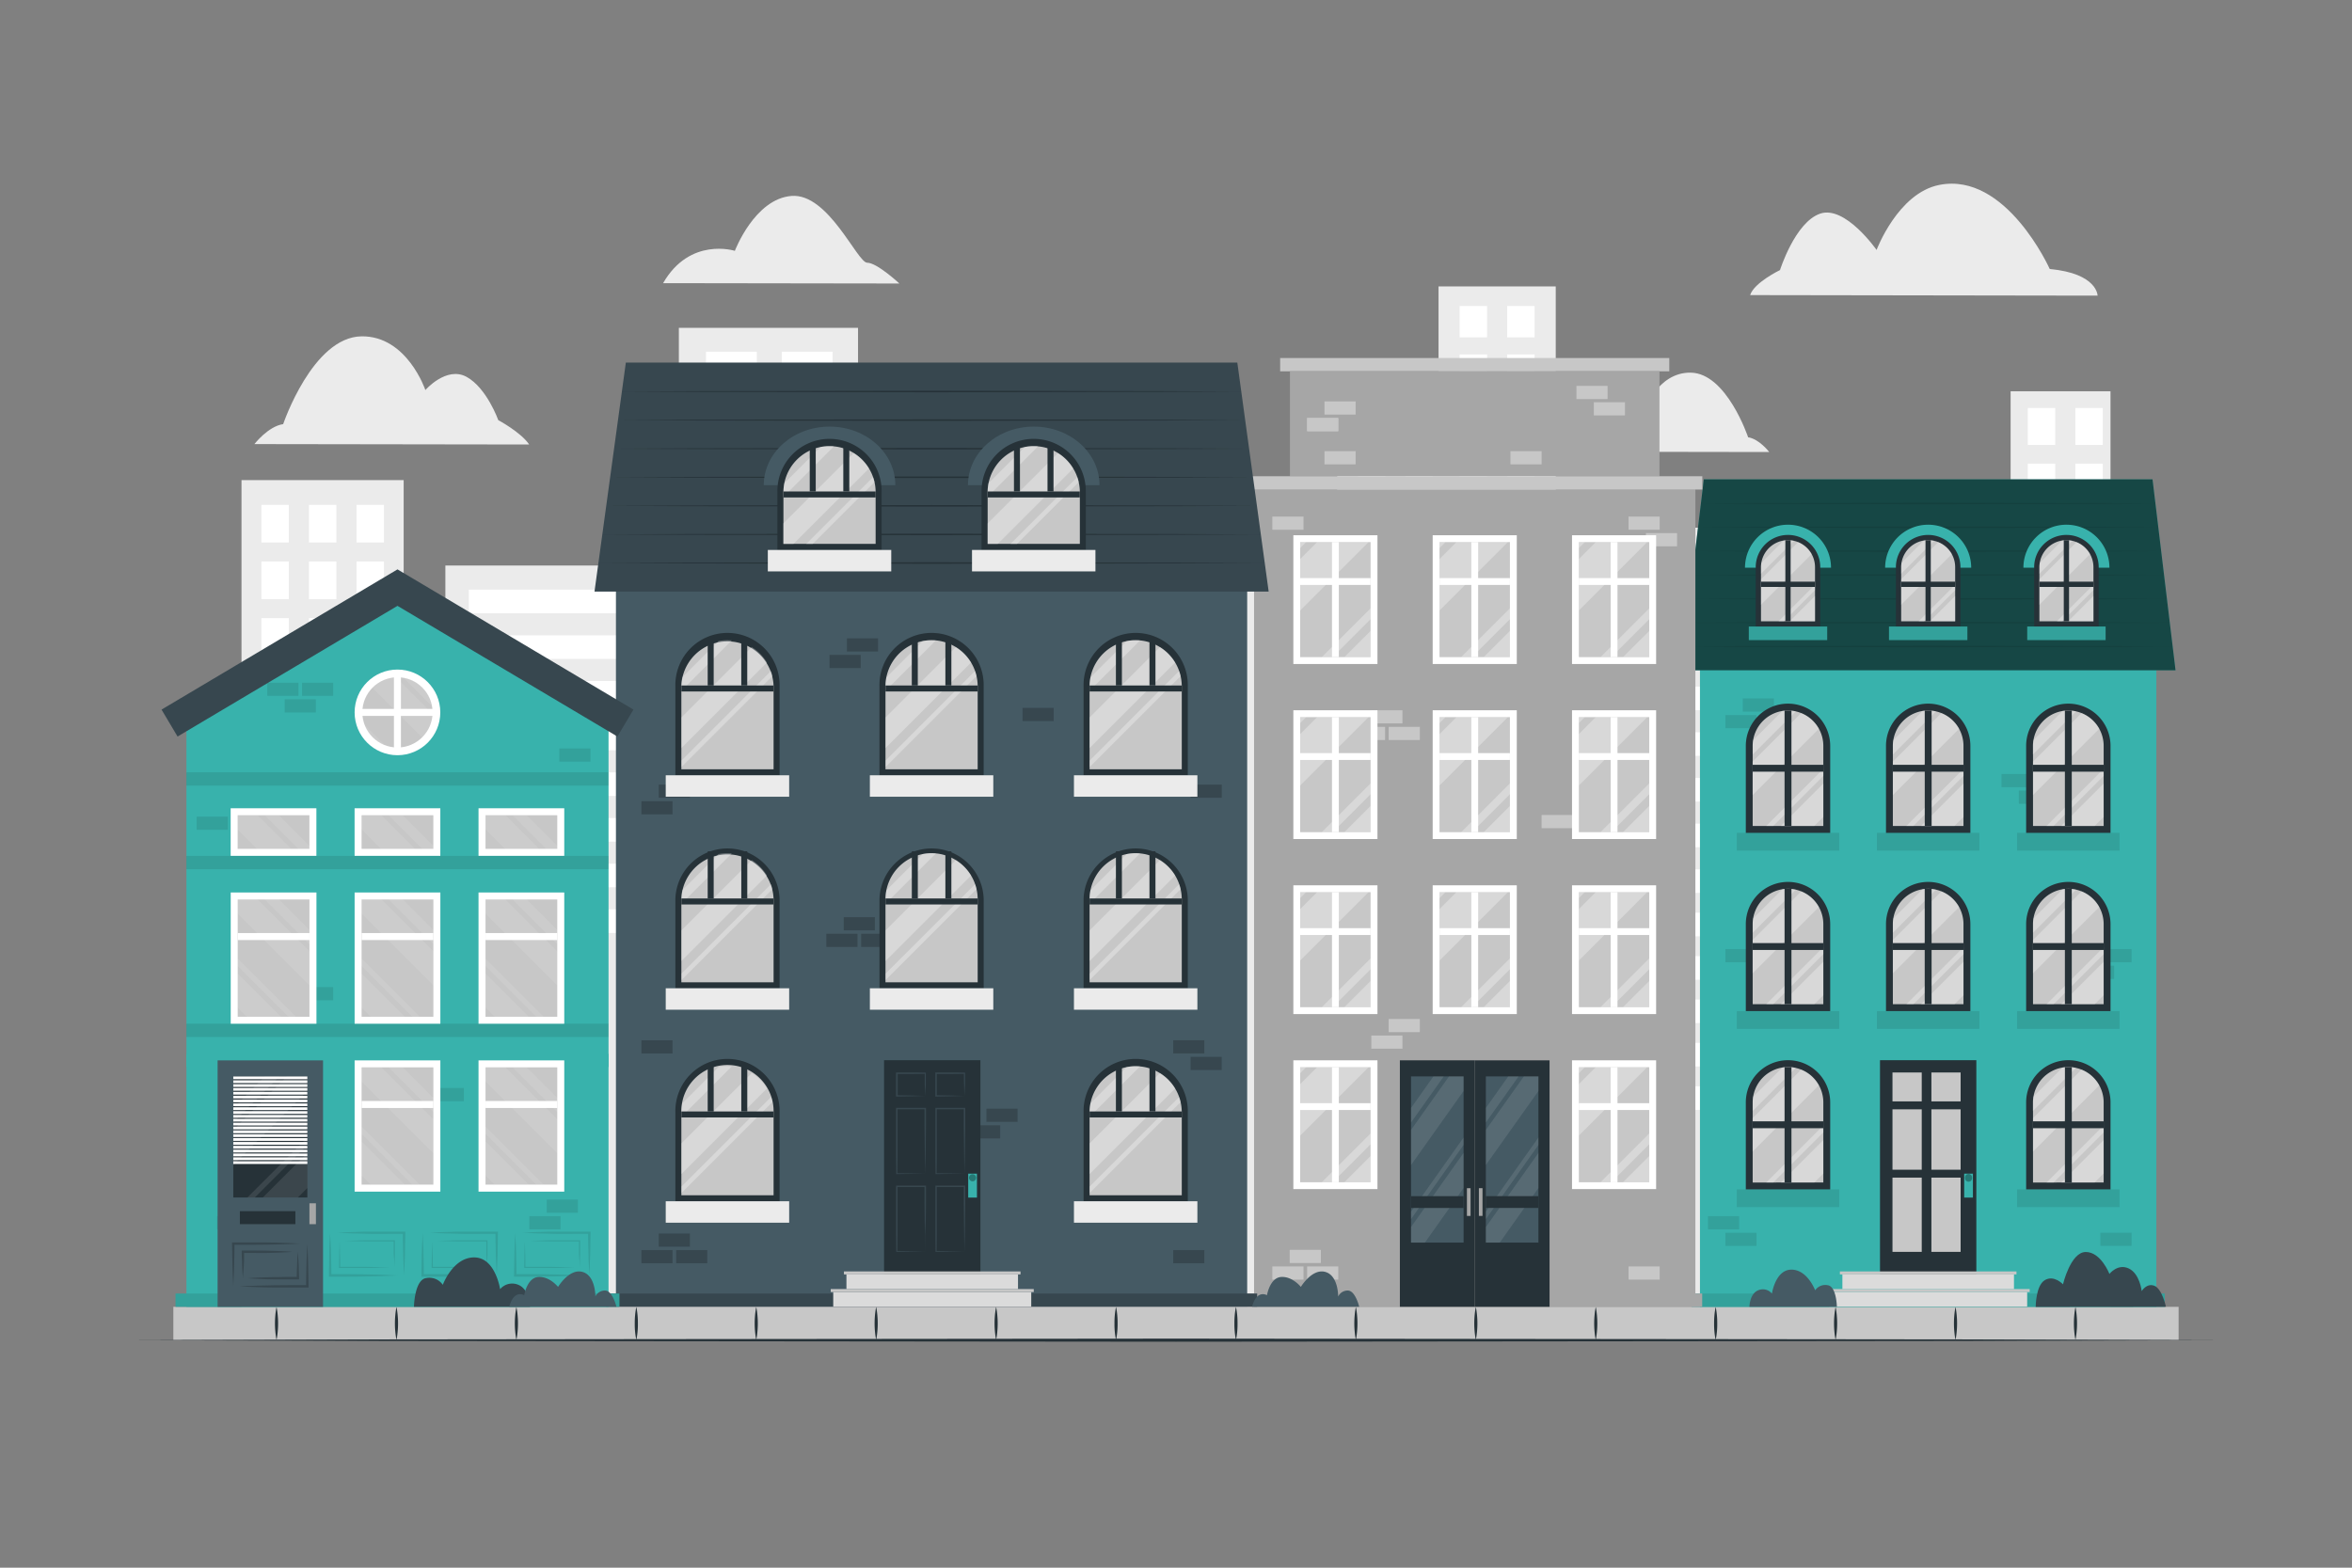 <svg xmlns="http://www.w3.org/2000/svg" viewBox="0 0 750 500"><rect x="0" y="0" width="750" height="500" fill="#808080" stroke="none"/><g id="freepik--background-complete--inject-94"><path d="M168.74,141.77l-87.61-.13s4.36-5.67,9.17-6.37c0,0,9.38-27.79,25-28,14.54-.16,20.34,17.13,20.34,17.13s6.74-7.74,13.17-4.19S158.89,134,158.89,134,166.12,137.87,168.74,141.77Z" style="fill:#ebebeb"></path><path d="M558.08,94.12l110.79.17s0-7.08-15.25-8.49c0,0-13.89-31-35.17-26.83C605.2,61.53,598.4,79.72,598.4,79.72s-10-14.33-18-11.58-12.8,18-12.8,18S559.34,90.12,558.08,94.12Z" style="fill:#ebebeb"></path><path d="M211.45,90.31l75.34.11s-7.1-6.62-10.26-6.63-12.35-22.23-24.13-21.3S234.33,80,234.33,80,220,75.43,211.45,90.31Z" style="fill:#ebebeb"></path><path d="M499.75,144.07l64.42.1s-3.2-4.18-6.73-4.7c0,0-6.83-20.46-18.33-20.62-10.69-.15-15,12.55-15,12.55s-4.94-5.71-9.67-3.11S507,138.35,507,138.35,501.68,141.21,499.75,144.07Z" style="fill:#ebebeb"></path><polygon points="77.01 153.13 128.72 153.13 128.72 215.92 142.02 215.92 142.02 180.37 207.77 180.37 207.77 236.65 216.47 236.65 216.47 104.56 273.61 104.56 273.61 140.83 302.9 140.83 302.9 185.93 311.77 185.93 311.77 157.56 363.71 157.56 363.71 242.23 378.91 242.23 378.91 173.39 426.42 173.39 426.42 121.12 458.72 121.12 458.72 91.35 496.09 91.35 496.09 223.39 508.65 223.39 508.65 168.3 570.2 168.3 570.2 247.17 578.72 247.17 578.72 182.79 641.14 182.79 641.14 124.79 672.99 124.79 672.99 416.8 77.01 416.8 77.01 153.13" style="fill:#ebebeb"></polygon><rect x="83.35" y="161.02" width="8.75" height="12" style="fill:#fff"></rect><rect x="98.52" y="161.02" width="8.75" height="12" style="fill:#fff"></rect><rect x="113.68" y="161.02" width="8.75" height="12" style="fill:#fff"></rect><rect x="83.35" y="179.09" width="8.75" height="12" style="fill:#fff"></rect><rect x="98.52" y="179.09" width="8.75" height="12" style="fill:#fff"></rect><rect x="113.68" y="179.09" width="8.75" height="12" style="fill:#fff"></rect><rect x="83.35" y="197.15" width="8.75" height="12" style="fill:#fff"></rect><rect x="98.52" y="197.15" width="8.75" height="12" style="fill:#fff"></rect><rect x="113.68" y="197.15" width="8.75" height="12" style="fill:#fff"></rect><rect x="83.35" y="215.21" width="8.75" height="12" style="fill:#fff"></rect><rect x="98.52" y="215.21" width="8.75" height="12" style="fill:#fff"></rect><rect x="113.68" y="215.21" width="8.75" height="12" style="fill:#fff"></rect><rect x="386.21" y="181.98" width="8.75" height="10.01" style="fill:#fff"></rect><rect x="401.37" y="181.98" width="8.75" height="10.01" style="fill:#fff"></rect><rect x="416.53" y="181.98" width="8.75" height="10.01" style="fill:#fff"></rect><rect x="386.21" y="197.04" width="8.75" height="10.01" style="fill:#fff"></rect><rect x="401.37" y="197.04" width="8.75" height="10.01" style="fill:#fff"></rect><rect x="416.53" y="197.04" width="8.75" height="10.01" style="fill:#fff"></rect><rect x="386.21" y="212.11" width="8.75" height="10.01" style="fill:#fff"></rect><rect x="401.37" y="212.11" width="8.75" height="10.01" style="fill:#fff"></rect><rect x="416.53" y="212.11" width="8.75" height="10.01" style="fill:#fff"></rect><rect x="386.21" y="227.18" width="8.75" height="10.01" style="fill:#fff"></rect><rect x="401.37" y="227.18" width="8.75" height="10.01" style="fill:#fff"></rect><rect x="416.53" y="227.18" width="8.75" height="10.01" style="fill:#fff"></rect><rect x="386.21" y="242.62" width="8.75" height="10.01" style="fill:#fff"></rect><rect x="401.37" y="242.62" width="8.75" height="10.01" style="fill:#fff"></rect><rect x="416.53" y="242.62" width="8.75" height="10.01" style="fill:#fff"></rect><rect x="386.21" y="258.07" width="8.75" height="10.01" style="fill:#fff"></rect><rect x="401.37" y="258.07" width="8.75" height="10.01" style="fill:#fff"></rect><rect x="416.53" y="258.07" width="8.75" height="10.01" style="fill:#fff"></rect><rect x="386.21" y="273.51" width="8.75" height="10.01" style="fill:#fff"></rect><rect x="401.37" y="273.51" width="8.75" height="10.01" style="fill:#fff"></rect><rect x="416.53" y="273.51" width="8.75" height="10.01" style="fill:#fff"></rect><rect x="386.21" y="288.95" width="8.75" height="10.01" style="fill:#fff"></rect><rect x="401.37" y="288.95" width="8.75" height="10.01" style="fill:#fff"></rect><rect x="416.53" y="288.95" width="8.75" height="10.01" style="fill:#fff"></rect><rect x="149.49" y="188.07" width="50.36" height="7.51" style="fill:#fff"></rect><rect x="149.49" y="202.64" width="50.36" height="7.51" style="fill:#fff"></rect><rect x="149.49" y="217.2" width="50.36" height="7.51" style="fill:#fff"></rect><rect x="149.49" y="231.77" width="50.36" height="7.51" style="fill:#fff"></rect><rect x="149.49" y="246.34" width="50.36" height="7.51" style="fill:#fff"></rect><rect x="149.49" y="260.91" width="50.36" height="7.51" style="fill:#fff"></rect><rect x="149.49" y="275.47" width="50.36" height="7.51" style="fill:#fff"></rect><rect x="149.49" y="290.04" width="50.36" height="7.51" style="fill:#fff"></rect><rect x="516.09" y="175.3" width="46.3" height="7.51" style="fill:#fff"></rect><rect x="516.09" y="189.86" width="46.3" height="7.51" style="fill:#fff"></rect><rect x="516.09" y="204.43" width="46.3" height="7.51" style="fill:#fff"></rect><rect x="516.09" y="219" width="46.3" height="7.51" style="fill:#fff"></rect><rect x="516.09" y="233.56" width="46.3" height="7.51" style="fill:#fff"></rect><rect x="516.09" y="248.13" width="46.3" height="7.51" style="fill:#fff"></rect><rect x="516.09" y="262.7" width="46.3" height="7.51" style="fill:#fff"></rect><rect x="516.09" y="277.27" width="46.3" height="7.51" style="fill:#fff"></rect><rect x="516.09" y="291.11" width="46.3" height="7.51" style="fill:#fff"></rect><rect x="516.09" y="304.95" width="46.3" height="7.51" style="fill:#fff"></rect><rect x="516.09" y="318.79" width="46.3" height="7.51" style="fill:#fff"></rect><rect x="516.09" y="332.63" width="46.3" height="7.51" style="fill:#fff"></rect><rect x="516.09" y="346.47" width="46.3" height="7.51" style="fill:#fff"></rect><rect x="588.35" y="192.89" width="48.91" height="7.51" style="fill:#fff"></rect><rect x="588.35" y="207.46" width="48.91" height="7.51" style="fill:#fff"></rect><rect x="588.35" y="222.03" width="48.91" height="7.51" style="fill:#fff"></rect><rect x="588.35" y="236.59" width="48.91" height="7.51" style="fill:#fff"></rect><rect x="588.35" y="251.16" width="48.91" height="7.51" style="fill:#fff"></rect><rect x="588.35" y="265.73" width="48.91" height="7.51" style="fill:#fff"></rect><rect x="588.35" y="280.29" width="48.91" height="7.51" style="fill:#fff"></rect><rect x="588.35" y="294.86" width="48.91" height="7.51" style="fill:#fff"></rect><rect x="588.35" y="307.9" width="48.91" height="7.51" style="fill:#fff"></rect><rect x="588.35" y="320.94" width="48.91" height="7.51" style="fill:#fff"></rect><rect x="588.35" y="333.98" width="48.91" height="7.51" style="fill:#fff"></rect><rect x="326.97" y="164.36" width="15.55" height="7.25" style="fill:#fff"></rect><rect x="326.97" y="178.43" width="15.55" height="7.25" style="fill:#fff"></rect><rect x="326.97" y="192.5" width="15.55" height="7.25" style="fill:#fff"></rect><rect x="326.97" y="206.56" width="15.55" height="7.25" style="fill:#fff"></rect><rect x="326.97" y="220.63" width="15.55" height="7.25" style="fill:#fff"></rect><rect x="326.97" y="234.7" width="15.55" height="7.25" style="fill:#fff"></rect><rect x="326.97" y="248.77" width="15.55" height="7.25" style="fill:#fff"></rect><rect x="326.97" y="262.83" width="15.55" height="7.25" style="fill:#fff"></rect><rect x="348.13" y="164.36" width="15.55" height="7.25" style="fill:#fff"></rect><rect x="348.13" y="178.43" width="15.55" height="7.25" style="fill:#fff"></rect><rect x="348.13" y="192.5" width="15.55" height="7.25" style="fill:#fff"></rect><rect x="348.13" y="206.56" width="15.55" height="7.25" style="fill:#fff"></rect><rect x="348.13" y="220.63" width="15.55" height="7.25" style="fill:#fff"></rect><rect x="348.13" y="234.7" width="15.55" height="7.25" style="fill:#fff"></rect><rect x="348.13" y="248.77" width="15.55" height="7.25" style="fill:#fff"></rect><rect x="348.13" y="262.83" width="15.55" height="7.25" style="fill:#fff"></rect><rect x="225.14" y="112.17" width="16.2" height="11.43" style="fill:#fff"></rect><rect x="249.29" y="112.17" width="16.2" height="11.43" style="fill:#fff"></rect><rect x="225.14" y="128.97" width="16.2" height="11.43" style="fill:#fff"></rect><rect x="249.29" y="128.97" width="16.2" height="11.43" style="fill:#fff"></rect><rect x="225.14" y="145.76" width="16.2" height="11.43" style="fill:#fff"></rect><rect x="249.29" y="145.76" width="16.2" height="11.43" style="fill:#fff"></rect><rect x="225.14" y="162.56" width="16.2" height="11.43" style="fill:#fff"></rect><rect x="249.29" y="162.56" width="16.2" height="11.43" style="fill:#fff"></rect><rect x="225.14" y="179.35" width="16.2" height="11.43" style="fill:#fff"></rect><rect x="249.29" y="179.35" width="16.2" height="11.43" style="fill:#fff"></rect><rect x="225.14" y="196.15" width="16.2" height="11.43" style="fill:#fff"></rect><rect x="249.29" y="196.15" width="16.2" height="11.43" style="fill:#fff"></rect><rect x="225.14" y="212.95" width="16.2" height="11.43" style="fill:#fff"></rect><rect x="249.29" y="212.95" width="16.2" height="11.43" style="fill:#fff"></rect><rect x="225.14" y="229.74" width="16.2" height="11.43" style="fill:#fff"></rect><rect x="249.29" y="229.74" width="16.2" height="11.43" style="fill:#fff"></rect><rect x="279.23" y="145.76" width="16.2" height="11.43" style="fill:#fff"></rect><rect x="279.23" y="162.56" width="16.2" height="11.43" style="fill:#fff"></rect><rect x="279.23" y="179.35" width="16.2" height="11.43" style="fill:#fff"></rect><rect x="279.23" y="196.15" width="16.2" height="11.43" style="fill:#fff"></rect><rect x="279.23" y="212.95" width="16.2" height="11.43" style="fill:#fff"></rect><rect x="279.23" y="229.74" width="16.2" height="11.43" style="fill:#fff"></rect><rect x="225.14" y="246.34" width="16.2" height="11.43" style="fill:#fff"></rect><rect x="249.29" y="246.34" width="16.2" height="11.43" style="fill:#fff"></rect><rect x="279.23" y="246.34" width="16.2" height="11.43" style="fill:#fff"></rect><rect x="225.14" y="262.93" width="16.2" height="11.43" style="fill:#fff"></rect><rect x="249.29" y="262.93" width="16.2" height="11.43" style="fill:#fff"></rect><rect x="279.23" y="262.93" width="16.2" height="11.43" style="fill:#fff"></rect><rect x="225.14" y="279.53" width="16.2" height="11.43" style="fill:#fff"></rect><rect x="249.29" y="279.53" width="16.2" height="11.43" style="fill:#fff"></rect><rect x="279.23" y="279.53" width="16.2" height="11.43" style="fill:#fff"></rect><rect x="225.14" y="296.13" width="16.2" height="11.43" style="fill:#fff"></rect><rect x="249.29" y="296.13" width="16.2" height="11.43" style="fill:#fff"></rect><rect x="279.23" y="296.13" width="16.2" height="11.43" style="fill:#fff"></rect><rect x="225.14" y="312.72" width="16.2" height="11.43" style="fill:#fff"></rect><rect x="249.29" y="312.72" width="16.2" height="11.43" style="fill:#fff"></rect><rect x="279.23" y="312.72" width="16.2" height="11.43" style="fill:#fff"></rect><rect x="433.02" y="128.49" width="8.75" height="10.01" style="fill:#fff"></rect><rect x="448.18" y="128.49" width="8.75" height="10.01" style="fill:#fff"></rect><rect x="433.02" y="143.56" width="8.75" height="10.01" style="fill:#fff"></rect><rect x="448.18" y="143.56" width="8.75" height="10.01" style="fill:#fff"></rect><rect x="433.02" y="158.63" width="8.75" height="10.01" style="fill:#fff"></rect><rect x="448.18" y="158.63" width="8.75" height="10.01" style="fill:#fff"></rect><rect x="433.02" y="173.69" width="8.75" height="10.01" style="fill:#fff"></rect><rect x="448.18" y="173.69" width="8.75" height="10.01" style="fill:#fff"></rect><rect x="433.02" y="189.14" width="8.75" height="10.01" style="fill:#fff"></rect><rect x="448.18" y="189.14" width="8.75" height="10.01" style="fill:#fff"></rect><rect x="433.02" y="204.58" width="8.75" height="10.01" style="fill:#fff"></rect><rect x="448.18" y="204.58" width="8.75" height="10.01" style="fill:#fff"></rect><rect x="433.02" y="220.02" width="8.75" height="10.01" style="fill:#fff"></rect><rect x="448.18" y="220.02" width="8.75" height="10.01" style="fill:#fff"></rect><rect x="433.02" y="235.46" width="8.75" height="10.01" style="fill:#fff"></rect><rect x="448.18" y="235.46" width="8.75" height="10.01" style="fill:#fff"></rect><rect x="433.02" y="251.07" width="8.75" height="10.01" style="fill:#fff"></rect><rect x="448.18" y="251.07" width="8.75" height="10.01" style="fill:#fff"></rect><rect x="433.02" y="266.67" width="8.75" height="10.01" style="fill:#fff"></rect><rect x="448.18" y="266.67" width="8.75" height="10.01" style="fill:#fff"></rect><rect x="433.02" y="282.28" width="8.75" height="10.01" style="fill:#fff"></rect><rect x="448.18" y="282.28" width="8.75" height="10.01" style="fill:#fff"></rect><rect x="433.02" y="297.89" width="8.75" height="10.01" style="fill:#fff"></rect><rect x="448.18" y="297.89" width="8.75" height="10.01" style="fill:#fff"></rect><rect x="646.62" y="130.12" width="8.75" height="11.8" style="fill:#fff"></rect><rect x="661.78" y="130.12" width="8.75" height="11.8" style="fill:#fff"></rect><rect x="646.62" y="147.87" width="8.75" height="11.8" style="fill:#fff"></rect><rect x="661.78" y="147.87" width="8.75" height="11.8" style="fill:#fff"></rect><rect x="646.62" y="165.62" width="8.75" height="11.8" style="fill:#fff"></rect><rect x="661.78" y="165.62" width="8.75" height="11.8" style="fill:#fff"></rect><rect x="646.62" y="183.38" width="8.75" height="11.8" style="fill:#fff"></rect><rect x="661.78" y="183.38" width="8.75" height="11.8" style="fill:#fff"></rect><rect x="646.62" y="201.57" width="8.75" height="11.8" style="fill:#fff"></rect><rect x="661.78" y="201.57" width="8.75" height="11.8" style="fill:#fff"></rect><rect x="646.62" y="219.76" width="8.75" height="11.8" style="fill:#fff"></rect><rect x="661.78" y="219.76" width="8.75" height="11.8" style="fill:#fff"></rect><rect x="646.62" y="237.95" width="8.75" height="11.8" style="fill:#fff"></rect><rect x="661.78" y="237.95" width="8.75" height="11.8" style="fill:#fff"></rect><rect x="646.62" y="256.14" width="8.75" height="11.8" style="fill:#fff"></rect><rect x="661.78" y="256.14" width="8.75" height="11.8" style="fill:#fff"></rect><rect x="646.62" y="274.53" width="8.75" height="11.8" style="fill:#fff"></rect><rect x="661.78" y="274.53" width="8.75" height="11.8" style="fill:#fff"></rect><rect x="646.62" y="292.91" width="8.75" height="11.8" style="fill:#fff"></rect><rect x="661.78" y="292.91" width="8.75" height="11.8" style="fill:#fff"></rect><rect x="646.62" y="311.3" width="8.75" height="11.8" style="fill:#fff"></rect><rect x="661.78" y="311.3" width="8.75" height="11.8" style="fill:#fff"></rect><rect x="646.62" y="329.68" width="8.75" height="11.8" style="fill:#fff"></rect><rect x="661.78" y="329.68" width="8.75" height="11.8" style="fill:#fff"></rect><rect x="465.44" y="128.49" width="8.75" height="10.01" style="fill:#fff"></rect><rect x="480.6" y="128.49" width="8.75" height="10.01" style="fill:#fff"></rect><rect x="465.44" y="113.04" width="8.75" height="10.01" style="fill:#fff"></rect><rect x="480.6" y="113.04" width="8.75" height="10.01" style="fill:#fff"></rect><rect x="465.44" y="97.59" width="8.75" height="10.01" style="fill:#fff"></rect><rect x="480.6" y="97.59" width="8.75" height="10.01" style="fill:#fff"></rect><rect x="465.44" y="143.56" width="8.75" height="10.01" style="fill:#fff"></rect><rect x="480.6" y="143.56" width="8.75" height="10.01" style="fill:#fff"></rect><rect x="465.44" y="158.63" width="8.75" height="10.01" style="fill:#fff"></rect><rect x="480.6" y="158.63" width="8.75" height="10.01" style="fill:#fff"></rect><rect x="465.44" y="173.69" width="8.75" height="10.01" style="fill:#fff"></rect><rect x="480.6" y="173.69" width="8.75" height="10.01" style="fill:#fff"></rect><rect x="465.44" y="189.14" width="8.75" height="10.01" style="fill:#fff"></rect><rect x="480.6" y="189.14" width="8.75" height="10.01" style="fill:#fff"></rect><rect x="465.44" y="204.58" width="8.75" height="10.01" style="fill:#fff"></rect><rect x="480.6" y="204.58" width="8.75" height="10.01" style="fill:#fff"></rect><rect x="465.44" y="220.02" width="8.75" height="10.01" style="fill:#fff"></rect><rect x="480.6" y="220.02" width="8.75" height="10.01" style="fill:#fff"></rect><rect x="465.44" y="235.46" width="8.75" height="10.01" style="fill:#fff"></rect><rect x="480.6" y="235.46" width="8.75" height="10.01" style="fill:#fff"></rect><rect x="465.44" y="251.07" width="8.75" height="10.01" style="fill:#fff"></rect><rect x="480.6" y="251.07" width="8.75" height="10.01" style="fill:#fff"></rect><rect x="465.44" y="266.67" width="8.75" height="10.01" style="fill:#fff"></rect><rect x="480.6" y="266.67" width="8.75" height="10.01" style="fill:#fff"></rect><rect x="465.44" y="282.28" width="8.75" height="10.01" style="fill:#fff"></rect><rect x="480.6" y="282.28" width="8.75" height="10.01" style="fill:#fff"></rect><rect x="465.44" y="297.89" width="8.75" height="10.01" style="fill:#fff"></rect><rect x="480.6" y="297.89" width="8.75" height="10.01" style="fill:#fff"></rect></g><g id="freepik--Floor--inject-94"><rect x="55.28" y="416.8" width="639.43" height="10.58" style="fill:#c7c7c7"></rect><path d="M88.18,416.8a28.23,28.23,0,0,1,0,10.58,28.23,28.23,0,0,1,0-10.58Z" style="fill:#263238"></path><path d="M126.43,416.8a28.23,28.23,0,0,1,0,10.58,28.23,28.23,0,0,1,0-10.58Z" style="fill:#263238"></path><path d="M164.67,416.8a28.23,28.23,0,0,1,0,10.58,28.23,28.23,0,0,1,0-10.58Z" style="fill:#263238"></path><path d="M202.91,416.8a25.62,25.62,0,0,1,.5,5.29,24.37,24.37,0,0,1-.5,5.29,24.37,24.37,0,0,1-.5-5.29A25.62,25.62,0,0,1,202.91,416.8Z" style="fill:#263238"></path><path d="M241.15,416.8a28.23,28.23,0,0,1,0,10.58,28.23,28.23,0,0,1,0-10.58Z" style="fill:#263238"></path><path d="M279.39,416.8a28.23,28.23,0,0,1,0,10.58,28.23,28.23,0,0,1,0-10.58Z" style="fill:#263238"></path><path d="M317.64,416.8a28.23,28.23,0,0,1,0,10.58,28.23,28.23,0,0,1,0-10.58Z" style="fill:#263238"></path><path d="M355.88,416.8a25.62,25.62,0,0,1,.5,5.29,25,25,0,0,1-.5,5.29,24.37,24.37,0,0,1-.5-5.29A25,25,0,0,1,355.88,416.8Z" style="fill:#263238"></path><path d="M394.12,416.8a25,25,0,0,1,.5,5.29,24.37,24.37,0,0,1-.5,5.29,25,25,0,0,1-.5-5.29A25.62,25.62,0,0,1,394.12,416.8Z" style="fill:#263238"></path><path d="M432.36,416.8a28.23,28.23,0,0,1,0,10.58,28.23,28.23,0,0,1,0-10.58Z" style="fill:#263238"></path><path d="M470.61,416.8a28.23,28.23,0,0,1,0,10.58,28.23,28.23,0,0,1,0-10.58Z" style="fill:#263238"></path><path d="M508.85,416.8a28.23,28.23,0,0,1,0,10.58,28.23,28.23,0,0,1,0-10.58Z" style="fill:#263238"></path><path d="M547.09,416.8a25.62,25.62,0,0,1,.5,5.29,24.37,24.37,0,0,1-.5,5.29,24.37,24.37,0,0,1-.5-5.29A25.62,25.62,0,0,1,547.09,416.8Z" style="fill:#263238"></path><path d="M585.33,416.8a28.23,28.23,0,0,1,0,10.58,28.23,28.23,0,0,1,0-10.58Z" style="fill:#263238"></path><path d="M623.57,416.8a28.23,28.23,0,0,1,0,10.58,28.23,28.23,0,0,1,0-10.58Z" style="fill:#263238"></path><path d="M661.82,416.8a28.23,28.23,0,0,1,0,10.58,28.23,28.23,0,0,1,0-10.58Z" style="fill:#263238"></path><polygon points="40.93 427.44 124.45 427.19 207.97 427.1 375 426.94 542.03 427.1 625.55 427.19 709.07 427.44 625.55 427.68 542.03 427.77 375 427.93 207.97 427.77 124.45 427.68 40.93 427.44" style="fill:#263238"></polygon></g><g id="freepik--house-4--inject-94"><rect x="542.08" y="213.37" width="145.54" height="203.44" style="fill:#38B2AC"></rect><rect x="664.23" y="308.01" width="9.93" height="4.2" transform="translate(1338.39 620.22) rotate(180)" style="opacity:0.1"></rect><rect x="669.77" y="302.72" width="9.93" height="4.2" transform="translate(1349.47 609.63) rotate(180)" style="opacity:0.1"></rect><rect x="658.69" y="302.72" width="9.93" height="4.2" transform="translate(1327.31 609.63) rotate(180)" style="opacity:0.1"></rect><rect x="638.22" y="246.86" width="9.93" height="4.2" style="opacity:0.1"></rect><rect x="643.76" y="252.15" width="9.93" height="4.2" style="opacity:0.1"></rect><rect x="550.19" y="302.72" width="9.93" height="4.2" transform="translate(1110.3 609.63) rotate(180)" style="opacity:0.1"></rect><rect x="550.19" y="393.18" width="9.93" height="4.2" transform="translate(1110.3 790.56) rotate(180)" style="opacity:0.1"></rect><rect x="544.65" y="387.89" width="9.93" height="4.2" transform="translate(1099.22 779.97) rotate(180)" style="opacity:0.1"></rect><rect x="669.77" y="393.18" width="9.93" height="4.2" transform="translate(1349.47 790.55) rotate(180)" style="opacity:0.1"></rect><rect x="617.15" y="345.15" width="9.93" height="4.2" style="opacity:0.1"></rect><rect x="611.61" y="350.44" width="9.93" height="4.2" style="opacity:0.1"></rect><rect x="555.73" y="222.76" width="9.93" height="4.2" style="opacity:0.1"></rect><rect x="550.19" y="228.06" width="9.93" height="4.2" style="opacity:0.1"></rect><rect x="539.41" y="412.56" width="150.88" height="4.24" style="fill:#38B2AC"></rect><rect x="539.41" y="412.56" width="150.88" height="4.24" style="opacity:0.1"></rect><polygon points="686.39 152.88 543.31 152.88 535.97 213.79 693.73 213.79 686.39 152.88" style="fill:#38B2AC"></polygon><polygon points="686.39 152.88 543.31 152.88 535.97 213.79 693.73 213.79 686.39 152.88" style="opacity:0.6"></polygon><g style="opacity:0.1"><polygon points="536.89 206.19 556.38 206.07 575.88 206.02 614.87 205.94 653.86 206.02 673.36 206.07 692.85 206.19 673.36 206.31 653.86 206.35 614.87 206.44 575.88 206.35 556.38 206.31 536.89 206.19"></polygon><polygon points="537.8 198.59 557.07 198.47 576.33 198.42 614.85 198.34 653.37 198.42 672.64 198.47 691.9 198.59 672.64 198.71 653.37 198.75 614.85 198.84 576.33 198.75 557.07 198.71 537.8 198.59"></polygon><polygon points="538.72 190.99 557.75 190.87 576.78 190.82 614.85 190.74 652.92 190.82 671.95 190.87 690.98 190.99 671.95 191.11 652.92 191.15 614.85 191.24 576.78 191.15 557.75 191.11 538.72 190.99"></polygon><polygon points="539.63 183.39 558.44 183.26 577.24 183.22 614.85 183.14 652.46 183.22 671.26 183.26 690.07 183.39 671.26 183.51 652.46 183.55 614.85 183.63 577.24 183.55 558.44 183.51 539.63 183.39"></polygon><polygon points="540.55 175.78 559.13 175.66 577.7 175.62 614.85 175.53 652 175.62 670.58 175.66 689.15 175.78 670.58 175.91 652 175.95 614.85 176.03 577.7 175.95 559.13 175.91 540.55 175.78"></polygon><polygon points="541.47 168.18 559.81 168.06 578.16 168.02 614.85 167.93 651.54 168.02 669.89 168.06 688.24 168.18 669.89 168.31 651.54 168.35 614.85 168.43 578.16 168.35 559.81 168.31 541.47 168.18"></polygon><polygon points="542.38 160.58 560.5 160.46 578.62 160.42 614.85 160.33 651.09 160.42 669.2 160.46 687.32 160.58 669.2 160.71 651.09 160.75 614.85 160.83 578.62 160.75 560.5 160.7 542.38 160.58"></polygon></g><rect x="599.49" y="338.14" width="30.72" height="69.96" style="fill:#263238"></rect><rect x="626.33" y="374.33" width="2.79" height="7.63" style="fill:#38B2AC"></rect><path d="M628.85,375.66a1.13,1.13,0,1,1-2.25,0,1.13,1.13,0,1,1,2.25,0Z" style="opacity:0.32"></path><rect x="603.47" y="342.06" width="9.33" height="9.22" style="fill:#c7c7c7"></rect><rect x="603.47" y="353.81" width="9.33" height="19.26" style="fill:#c7c7c7"></rect><rect x="603.47" y="375.59" width="9.33" height="23.68" style="fill:#c7c7c7"></rect><rect x="615.88" y="342.06" width="9.32" height="9.22" style="fill:#c7c7c7"></rect><rect x="615.88" y="353.81" width="9.32" height="19.26" style="fill:#c7c7c7"></rect><rect x="615.88" y="375.59" width="9.32" height="23.68" style="fill:#c7c7c7"></rect><rect x="583.28" y="412.08" width="63.14" height="4.66" style="fill:#dbdbdb"></rect><rect x="582.48" y="411.13" width="64.74" height="0.96" style="fill:#c7c7c7"></rect><rect x="587.5" y="406.47" width="54.71" height="4.66" style="fill:#dbdbdb"></rect><rect x="586.7" y="405.51" width="56.31" height="0.96" style="fill:#c7c7c7"></rect><path d="M583.61,265.63H556.7V237.88a13.46,13.46,0,0,1,13.45-13.46h0a13.46,13.46,0,0,1,13.46,13.46Z" style="fill:#263238"></path><path d="M581.42,237.88v25.56H558.89V237.88a11.27,11.27,0,0,1,11.26-11.27h0A11.28,11.28,0,0,1,581.42,237.88Z" style="fill:#c7c7c7"></path><g style="opacity:0.3"><path d="M580,232.45l-21.13,21.13V242.91l15.48-15.48a11.21,11.21,0,0,1,3.75,2.48A11,11,0,0,1,580,232.45Z" style="fill:#fff"></path><polygon points="581.42 249.9 581.42 260.56 578.54 263.44 567.87 263.44 581.42 249.9" style="fill:#fff"></polygon><polygon points="581.42 245.22 581.42 247.46 565.45 263.44 563.2 263.44 581.42 245.22" style="fill:#fff"></polygon><path d="M572.64,226.89l-13.75,13.75v-2.76a10.87,10.87,0,0,1,.15-1.81l9.32-9.32a11.79,11.79,0,0,1,1.79-.14A11.31,11.31,0,0,1,572.64,226.89Z" style="fill:#fff"></path></g><rect x="558.89" y="243.93" width="22.53" height="2.19" style="fill:#263238"></rect><rect x="551.74" y="243.93" width="36.82" height="2.19" transform="translate(815.18 -325.13) rotate(90)" style="fill:#263238"></rect><rect x="553.82" y="265.63" width="32.67" height="5.66" style="opacity:0.1"></rect><path d="M628.31,265.63H601.4V237.88a13.46,13.46,0,0,1,13.45-13.46h0a13.46,13.46,0,0,1,13.46,13.46Z" style="fill:#263238"></path><path d="M626.11,237.88v25.56H603.59V237.88a11.27,11.27,0,0,1,11.26-11.27h0A11.27,11.27,0,0,1,626.11,237.88Z" style="fill:#c7c7c7"></path><g style="opacity:0.3"><path d="M624.72,232.45l-21.13,21.13V242.91l15.48-15.48a11.21,11.21,0,0,1,3.75,2.48A11,11,0,0,1,624.72,232.45Z" style="fill:#fff"></path><polygon points="626.12 249.9 626.12 260.56 623.24 263.44 612.57 263.44 626.12 249.9" style="fill:#fff"></polygon><polygon points="626.12 245.22 626.12 247.46 610.14 263.44 607.89 263.44 626.12 245.22" style="fill:#fff"></polygon><path d="M617.34,226.89l-13.75,13.75v-2.76a10.87,10.87,0,0,1,.15-1.81l9.32-9.32a11.79,11.79,0,0,1,1.79-.14A11.31,11.31,0,0,1,617.34,226.89Z" style="fill:#fff"></path></g><rect x="603.59" y="243.93" width="22.53" height="2.19" style="fill:#263238"></rect><rect x="596.44" y="243.93" width="36.82" height="2.19" transform="translate(859.88 -369.83) rotate(90)" style="fill:#263238"></rect><rect x="598.51" y="265.63" width="32.67" height="5.66" style="opacity:0.1"></rect><path d="M601.13,181.06a13.72,13.72,0,0,1,13.72-13.71h0a13.71,13.71,0,0,1,13.72,13.71Z" style="fill:#38B2AC"></path><path d="M625.14,199.82H604.56V180.9a10.29,10.29,0,0,1,10.29-10.29h0a10.29,10.29,0,0,1,10.29,10.29Z" style="fill:#263238"></path><path d="M623.46,180.9v17.25H606.24V180.9a8.61,8.61,0,0,1,8.61-8.62h0A8.61,8.61,0,0,1,623.46,180.9Z" style="fill:#c7c7c7"></path><g style="opacity:0.3"><path d="M622.4,176.74,606.24,192.9v-8.16l11.83-11.83a8.44,8.44,0,0,1,2.87,1.89A8.59,8.59,0,0,1,622.4,176.74Z" style="fill:#fff"></path><polygon points="623.46 190.09 623.46 198.15 615.4 198.15 623.46 190.09" style="fill:#fff"></polygon><polygon points="623.46 186.51 623.46 188.23 613.54 198.15 611.82 198.15 623.46 186.51" style="fill:#fff"></polygon><path d="M616.75,172.49,606.24,183V180.9a9.09,9.09,0,0,1,.11-1.39l7.13-7.12a8.83,8.83,0,0,1,1.37-.11A9.07,9.07,0,0,1,616.75,172.49Z" style="fill:#fff"></path></g><rect x="606.24" y="185.52" width="17.23" height="1.68" style="fill:#263238"></rect><rect x="601.92" y="184.38" width="25.87" height="1.68" transform="translate(800.06 -429.64) rotate(90)" style="fill:#263238"></rect><rect x="602.36" y="199.82" width="24.99" height="4.33" style="fill:#38B2AC"></rect><rect x="602.36" y="199.82" width="24.99" height="4.33" style="opacity:0.1"></rect><path d="M645.22,181.06a13.71,13.71,0,0,1,13.72-13.71h0a13.71,13.71,0,0,1,13.71,13.71Z" style="fill:#38B2AC"></path><path d="M669.23,199.82H648.65V180.9a10.28,10.28,0,0,1,10.29-10.29h0a10.29,10.29,0,0,1,10.29,10.29Z" style="fill:#263238"></path><path d="M667.55,180.9v17.25H650.32V180.9a8.62,8.62,0,0,1,8.62-8.62h0A8.62,8.62,0,0,1,667.55,180.9Z" style="fill:#c7c7c7"></path><g style="opacity:0.3"><path d="M666.48,176.74,650.32,192.9v-8.16l11.84-11.83A8.44,8.44,0,0,1,665,174.8,8.85,8.85,0,0,1,666.48,176.74Z" style="fill:#fff"></path><polygon points="667.55 190.09 667.55 198.15 659.49 198.15 667.55 190.09" style="fill:#fff"></polygon><polygon points="667.55 186.51 667.55 188.23 657.63 198.15 655.91 198.15 667.55 186.51" style="fill:#fff"></polygon><path d="M660.84,172.49,650.32,183V180.9a8,8,0,0,1,.12-1.39l7.13-7.12a8.81,8.81,0,0,1,1.36-.11A9.16,9.16,0,0,1,660.84,172.49Z" style="fill:#fff"></path></g><rect x="650.32" y="185.52" width="17.23" height="1.68" style="fill:#263238"></rect><rect x="646" y="184.38" width="25.87" height="1.68" transform="translate(844.15 -473.72) rotate(90)" style="fill:#263238"></rect><rect x="646.44" y="199.82" width="24.99" height="4.33" style="fill:#38B2AC"></rect><rect x="646.44" y="199.82" width="24.99" height="4.33" style="opacity:0.1"></rect><path d="M556.44,181.06a13.71,13.71,0,0,1,13.71-13.71h0a13.71,13.71,0,0,1,13.72,13.71Z" style="fill:#38B2AC"></path><path d="M580.44,199.82H559.86V180.9a10.29,10.29,0,0,1,10.29-10.29h0a10.28,10.28,0,0,1,10.29,10.29Z" style="fill:#263238"></path><path d="M578.77,180.9v17.25H561.54V180.9a8.62,8.62,0,0,1,8.61-8.62h0A8.62,8.62,0,0,1,578.77,180.9Z" style="fill:#c7c7c7"></path><g style="opacity:0.3"><path d="M577.7,176.74,561.54,192.9v-8.16l11.84-11.83a8.54,8.54,0,0,1,2.87,1.89A8.85,8.85,0,0,1,577.7,176.74Z" style="fill:#fff"></path><polygon points="578.76 190.09 578.76 198.15 570.7 198.15 578.76 190.09" style="fill:#fff"></polygon><polygon points="578.76 186.51 578.76 188.23 568.85 198.15 567.13 198.15 578.76 186.51" style="fill:#fff"></polygon><path d="M572.06,172.49,561.54,183V180.9a9.09,9.09,0,0,1,.11-1.39l7.13-7.12a8.83,8.83,0,0,1,1.37-.11A9.24,9.24,0,0,1,572.06,172.49Z" style="fill:#fff"></path></g><rect x="561.54" y="185.52" width="17.23" height="1.68" style="fill:#263238"></rect><rect x="557.22" y="184.38" width="25.87" height="1.68" transform="translate(755.37 -384.94) rotate(90)" style="fill:#263238"></rect><rect x="557.66" y="199.82" width="24.99" height="4.33" style="fill:#38B2AC"></rect><rect x="557.66" y="199.82" width="24.99" height="4.33" style="opacity:0.1"></rect><path d="M673,265.63H646.09V237.88a13.46,13.46,0,0,1,13.46-13.46h0A13.46,13.46,0,0,1,673,237.88Z" style="fill:#263238"></path><path d="M670.81,237.88v25.56H648.28V237.88a11.28,11.28,0,0,1,11.27-11.27h0A11.27,11.27,0,0,1,670.81,237.88Z" style="fill:#c7c7c7"></path><g style="opacity:0.3"><path d="M669.41,232.45l-21.13,21.13V242.91l15.48-15.48a11.21,11.21,0,0,1,3.75,2.48A11,11,0,0,1,669.41,232.45Z" style="fill:#fff"></path><polygon points="670.81 249.9 670.81 260.56 667.93 263.44 657.27 263.44 670.81 249.9" style="fill:#fff"></polygon><polygon points="670.81 245.22 670.81 247.46 654.84 263.44 652.59 263.44 670.81 245.22" style="fill:#fff"></polygon><path d="M662,226.89l-13.75,13.75v-2.76a10.87,10.87,0,0,1,.15-1.81l9.32-9.32a11.79,11.79,0,0,1,1.79-.14A11.31,11.31,0,0,1,662,226.89Z" style="fill:#fff"></path></g><rect x="648.28" y="243.93" width="22.53" height="2.19" style="fill:#263238"></rect><rect x="641.14" y="243.93" width="36.82" height="2.19" transform="translate(904.57 -414.52) rotate(90)" style="fill:#263238"></rect><rect x="643.21" y="265.63" width="32.67" height="5.66" style="opacity:0.1"></rect><path d="M583.61,322.49H556.7V294.73a13.45,13.45,0,0,1,13.45-13.45h0a13.46,13.46,0,0,1,13.46,13.45Z" style="fill:#263238"></path><path d="M581.42,294.73v25.56H558.89V294.73a11.26,11.26,0,0,1,11.26-11.26h0A11.27,11.27,0,0,1,581.42,294.73Z" style="fill:#c7c7c7"></path><g style="opacity:0.3"><path d="M580,289.31l-21.13,21.13V299.77l15.48-15.48a11.21,11.21,0,0,1,3.75,2.48A11,11,0,0,1,580,289.31Z" style="fill:#fff"></path><polygon points="581.42 306.75 581.42 317.42 578.54 320.29 567.87 320.29 581.42 306.75" style="fill:#fff"></polygon><polygon points="581.42 302.07 581.42 304.32 565.45 320.29 563.2 320.29 581.42 302.07" style="fill:#fff"></polygon><path d="M572.64,283.75,558.89,297.5v-2.76a10.87,10.87,0,0,1,.15-1.81l9.32-9.32a11.79,11.79,0,0,1,1.79-.14A11.31,11.31,0,0,1,572.64,283.75Z" style="fill:#fff"></path></g><rect x="558.89" y="300.79" width="22.53" height="2.19" style="fill:#263238"></rect><rect x="551.74" y="300.79" width="36.82" height="2.19" transform="translate(872.04 -268.27) rotate(90)" style="fill:#263238"></rect><rect x="553.82" y="322.49" width="32.67" height="5.66" style="opacity:0.1"></rect><path d="M628.31,322.49H601.4V294.73a13.45,13.45,0,0,1,13.45-13.45h0a13.46,13.46,0,0,1,13.46,13.45Z" style="fill:#263238"></path><path d="M626.11,294.73v25.56H603.59V294.73a11.26,11.26,0,0,1,11.26-11.26h0A11.26,11.26,0,0,1,626.11,294.73Z" style="fill:#c7c7c7"></path><g style="opacity:0.3"><path d="M624.72,289.31l-21.13,21.13V299.77l15.48-15.48a11.21,11.21,0,0,1,3.75,2.48A11,11,0,0,1,624.72,289.31Z" style="fill:#fff"></path><polygon points="626.12 306.75 626.12 317.42 623.24 320.29 612.57 320.29 626.12 306.75" style="fill:#fff"></polygon><polygon points="626.12 302.07 626.12 304.32 610.14 320.29 607.89 320.29 626.12 302.07" style="fill:#fff"></polygon><path d="M617.34,283.75,603.59,297.5v-2.76a10.87,10.87,0,0,1,.15-1.81l9.32-9.32a11.79,11.79,0,0,1,1.79-.14A11.31,11.31,0,0,1,617.34,283.75Z" style="fill:#fff"></path></g><rect x="603.59" y="300.79" width="22.53" height="2.19" style="fill:#263238"></rect><rect x="596.44" y="300.79" width="36.82" height="2.19" transform="translate(916.73 -312.97) rotate(90)" style="fill:#263238"></rect><rect x="598.51" y="322.49" width="32.67" height="5.66" style="opacity:0.1"></rect><path d="M673,322.49H646.09V294.73a13.46,13.46,0,0,1,13.46-13.45h0A13.45,13.45,0,0,1,673,294.73Z" style="fill:#263238"></path><path d="M670.81,294.73v25.56H648.28V294.73a11.27,11.27,0,0,1,11.27-11.26h0A11.26,11.26,0,0,1,670.81,294.73Z" style="fill:#c7c7c7"></path><g style="opacity:0.3"><path d="M669.41,289.31l-21.13,21.13V299.77l15.48-15.48a11.21,11.21,0,0,1,3.75,2.48A11,11,0,0,1,669.41,289.31Z" style="fill:#fff"></path><polygon points="670.81 306.75 670.81 317.42 667.93 320.29 657.27 320.29 670.81 306.75" style="fill:#fff"></polygon><polygon points="670.81 302.07 670.81 304.32 654.84 320.29 652.59 320.29 670.81 302.07" style="fill:#fff"></polygon><path d="M662,283.75,648.28,297.5v-2.76a10.87,10.87,0,0,1,.15-1.81l9.32-9.32a11.79,11.79,0,0,1,1.79-.14A11.31,11.31,0,0,1,662,283.75Z" style="fill:#fff"></path></g><rect x="648.28" y="300.79" width="22.53" height="2.19" style="fill:#263238"></rect><rect x="641.14" y="300.79" width="36.82" height="2.19" transform="translate(961.43 -357.67) rotate(90)" style="fill:#263238"></rect><rect x="643.21" y="322.49" width="32.67" height="5.66" style="opacity:0.1"></rect><path d="M583.61,379.34H556.7V351.59a13.45,13.45,0,0,1,13.45-13.45h0a13.46,13.46,0,0,1,13.46,13.45Z" style="fill:#263238"></path><path d="M581.42,351.59v25.56H558.89V351.59a11.26,11.26,0,0,1,11.26-11.26h0A11.27,11.27,0,0,1,581.42,351.59Z" style="fill:#c7c7c7"></path><g style="opacity:0.3"><path d="M580,346.16l-21.13,21.13V356.62l15.48-15.48a11.21,11.21,0,0,1,3.75,2.48A11,11,0,0,1,580,346.16Z" style="fill:#fff"></path><polygon points="581.42 363.61 581.42 374.27 578.54 377.15 567.87 377.15 581.42 363.61" style="fill:#fff"></polygon><polygon points="581.42 358.93 581.42 361.18 565.45 377.15 563.2 377.15 581.42 358.93" style="fill:#fff"></polygon><path d="M572.64,340.6l-13.75,13.75v-2.76a10.87,10.87,0,0,1,.15-1.81l9.32-9.32a11.79,11.79,0,0,1,1.79-.14A11.31,11.31,0,0,1,572.64,340.6Z" style="fill:#fff"></path></g><rect x="558.89" y="357.64" width="22.53" height="2.19" style="fill:#263238"></rect><rect x="551.74" y="357.64" width="36.82" height="2.19" transform="translate(928.89 -211.41) rotate(90)" style="fill:#263238"></rect><rect x="553.82" y="379.34" width="32.67" height="5.66" style="opacity:0.1"></rect><path d="M673,379.34H646.09V351.59a13.46,13.46,0,0,1,13.46-13.45h0A13.45,13.45,0,0,1,673,351.59Z" style="fill:#263238"></path><path d="M670.81,351.59v25.56H648.28V351.59a11.27,11.27,0,0,1,11.27-11.26h0A11.26,11.26,0,0,1,670.81,351.59Z" style="fill:#c7c7c7"></path><g style="opacity:0.3"><path d="M669.41,346.16l-21.13,21.13V356.62l15.48-15.48a11.21,11.21,0,0,1,3.75,2.48A11,11,0,0,1,669.41,346.16Z" style="fill:#fff"></path><polygon points="670.81 363.61 670.81 374.27 667.93 377.15 657.27 377.15 670.81 363.61" style="fill:#fff"></polygon><polygon points="670.81 358.93 670.81 361.18 654.84 377.15 652.59 377.15 670.81 358.93" style="fill:#fff"></polygon><path d="M662,340.6l-13.75,13.75v-2.76a10.87,10.87,0,0,1,.15-1.81l9.32-9.32a11.79,11.79,0,0,1,1.79-.14A11.31,11.31,0,0,1,662,340.6Z" style="fill:#fff"></path></g><rect x="648.28" y="357.64" width="22.53" height="2.19" style="fill:#263238"></rect><rect x="641.14" y="357.64" width="36.82" height="2.19" transform="translate(1018.29 -300.81) rotate(90)" style="fill:#263238"></rect><rect x="643.21" y="379.34" width="32.67" height="5.66" style="opacity:0.1"></rect></g><g id="freepik--house-3--inject-94"><rect x="408.21" y="114.19" width="124.09" height="4.24" style="fill:#c7c7c7"></rect><rect x="411.34" y="118.34" width="117.82" height="33.55" style="fill:#a6a6a6"></rect><rect x="416.81" y="133.32" width="9.93" height="4.2" style="fill:#c7c7c7"></rect><rect x="422.35" y="128.03" width="9.93" height="4.2" style="fill:#c7c7c7"></rect><rect x="416.81" y="133.32" width="9.93" height="4.2" style="fill:#c7c7c7"></rect><rect x="422.35" y="143.9" width="9.93" height="4.2" style="fill:#c7c7c7"></rect><rect x="481.65" y="143.9" width="9.93" height="4.2" style="fill:#c7c7c7"></rect><rect x="508.23" y="128.29" width="9.93" height="4.2" style="fill:#c7c7c7"></rect><rect x="502.69" y="123.08" width="9.93" height="4.2" style="fill:#c7c7c7"></rect><rect x="399.89" y="156.07" width="140.73" height="260.73" style="fill:#a6a6a6"></rect><rect x="397.63" y="412.55" width="145.16" height="4.24" style="fill:#a6a6a6"></rect><rect x="397.67" y="151.89" width="145.16" height="4.24" style="fill:#c7c7c7"></rect><rect x="411.26" y="398.63" width="9.93" height="4.2" style="fill:#c7c7c7"></rect><rect x="405.72" y="403.92" width="9.93" height="4.2" style="fill:#c7c7c7"></rect><rect x="416.81" y="403.92" width="9.93" height="4.2" style="fill:#c7c7c7"></rect><rect x="437.28" y="226.53" width="9.93" height="4.2" style="fill:#c7c7c7"></rect><rect x="431.74" y="231.82" width="9.93" height="4.2" style="fill:#c7c7c7"></rect><rect x="442.82" y="231.82" width="9.93" height="4.2" style="fill:#c7c7c7"></rect><rect x="519.31" y="403.92" width="9.93" height="4.2" style="fill:#c7c7c7"></rect><rect x="491.58" y="259.94" width="9.93" height="4.2" style="fill:#c7c7c7"></rect><rect x="519.31" y="164.75" width="9.93" height="4.2" style="fill:#c7c7c7"></rect><rect x="524.85" y="170.04" width="9.93" height="4.2" style="fill:#c7c7c7"></rect><rect x="405.72" y="164.76" width="9.93" height="4.2" style="fill:#c7c7c7"></rect><rect x="437.28" y="330.28" width="9.93" height="4.2" transform="translate(884.49 664.75) rotate(180)" style="fill:#c7c7c7"></rect><rect x="442.82" y="324.98" width="9.93" height="4.2" transform="translate(895.57 654.17) rotate(180)" style="fill:#c7c7c7"></rect><rect x="412.42" y="338.18" width="26.82" height="41.07" style="fill:#fff"></rect><rect x="414.6" y="340.37" width="22.45" height="36.7" style="fill:#c7c7c7"></rect><g style="opacity:0.3"><polygon points="436.42 340.37 414.6 362.19 414.6 345.76 420 340.37 436.42 340.37" style="fill:#fff"></polygon><polygon points="437.06 368.69 437.06 377.07 428.67 377.07 437.06 368.69" style="fill:#fff"></polygon><polygon points="437.06 361.49 437.06 364.95 424.95 377.07 421.49 377.07 437.06 361.49" style="fill:#fff"></polygon><polygon points="416.52 340.37 414.6 342.29 414.6 340.37 416.52 340.37" style="fill:#fff"></polygon></g><rect x="414.6" y="351.85" width="22.45" height="2.18" style="fill:#fff"></rect><rect x="407.48" y="357.63" width="36.7" height="2.18" transform="translate(784.55 -67.11) rotate(90)" style="fill:#fff"></rect><rect x="501.28" y="338.18" width="26.82" height="41.07" style="fill:#fff"></rect><rect x="503.46" y="340.37" width="22.45" height="36.7" style="fill:#c7c7c7"></rect><g style="opacity:0.3"><polygon points="525.27 340.37 503.46 362.19 503.46 345.76 508.85 340.37 525.27 340.37" style="fill:#fff"></polygon><polygon points="525.92 368.69 525.92 377.07 517.52 377.07 525.92 368.69" style="fill:#fff"></polygon><polygon points="525.92 361.49 525.92 364.95 513.8 377.07 510.35 377.07 525.92 361.49" style="fill:#fff"></polygon><polygon points="505.38 340.37 503.46 342.29 503.46 340.37 505.38 340.37" style="fill:#fff"></polygon></g><rect x="503.46" y="351.85" width="22.45" height="2.18" style="fill:#fff"></rect><rect x="496.34" y="357.63" width="36.7" height="2.18" transform="translate(873.41 -155.97) rotate(90)" style="fill:#fff"></rect><rect x="412.42" y="282.36" width="26.82" height="41.07" style="fill:#fff"></rect><rect x="414.6" y="284.54" width="22.45" height="36.7" style="fill:#c7c7c7"></rect><g style="opacity:0.3"><polygon points="436.42 284.54 414.6 306.36 414.6 289.94 420 284.54 436.42 284.54" style="fill:#fff"></polygon><polygon points="437.06 312.86 437.06 321.24 428.67 321.24 437.06 312.86" style="fill:#fff"></polygon><polygon points="437.06 305.67 437.06 309.13 424.95 321.24 421.49 321.24 437.06 305.67" style="fill:#fff"></polygon><polygon points="416.52 284.54 414.6 286.46 414.6 284.54 416.52 284.54" style="fill:#fff"></polygon></g><rect x="414.6" y="296.03" width="22.45" height="2.18" style="fill:#fff"></rect><rect x="407.48" y="301.8" width="36.7" height="2.18" transform="translate(728.72 -122.94) rotate(90)" style="fill:#fff"></rect><rect x="501.28" y="282.36" width="26.82" height="41.07" style="fill:#fff"></rect><rect x="503.46" y="284.54" width="22.45" height="36.7" style="fill:#c7c7c7"></rect><g style="opacity:0.3"><polygon points="525.27 284.54 503.46 306.36 503.46 289.94 508.85 284.54 525.27 284.54" style="fill:#fff"></polygon><polygon points="525.92 312.86 525.92 321.24 517.52 321.24 525.92 312.86" style="fill:#fff"></polygon><polygon points="525.92 305.67 525.92 309.13 513.8 321.24 510.35 321.24 525.92 305.67" style="fill:#fff"></polygon><polygon points="505.38 284.54 503.46 286.46 503.46 284.54 505.38 284.54" style="fill:#fff"></polygon></g><rect x="503.46" y="296.03" width="22.45" height="2.18" style="fill:#fff"></rect><rect x="496.34" y="301.8" width="36.7" height="2.18" transform="translate(817.58 -211.79) rotate(90)" style="fill:#fff"></rect><rect x="412.42" y="226.53" width="26.82" height="41.07" style="fill:#fff"></rect><rect x="414.6" y="228.72" width="22.45" height="36.7" style="fill:#c7c7c7"></rect><g style="opacity:0.3"><polygon points="436.42 228.72 414.6 250.54 414.6 234.12 420 228.72 436.42 228.72" style="fill:#fff"></polygon><polygon points="437.06 257.04 437.06 265.42 428.67 265.42 437.06 257.04" style="fill:#fff"></polygon><polygon points="437.06 249.84 437.06 253.3 424.95 265.42 421.49 265.42 437.06 249.84" style="fill:#fff"></polygon><polygon points="416.52 228.72 414.6 230.64 414.6 228.72 416.52 228.72" style="fill:#fff"></polygon></g><rect x="414.6" y="240.2" width="22.45" height="2.18" style="fill:#fff"></rect><rect x="407.48" y="245.98" width="36.7" height="2.18" transform="translate(672.9 -178.76) rotate(90)" style="fill:#fff"></rect><rect x="501.28" y="226.53" width="26.82" height="41.07" style="fill:#fff"></rect><rect x="503.46" y="228.72" width="22.45" height="36.7" style="fill:#c7c7c7"></rect><g style="opacity:0.3"><polygon points="525.27 228.72 503.46 250.54 503.46 234.12 508.85 228.72 525.27 228.72" style="fill:#fff"></polygon><polygon points="525.92 257.04 525.92 265.42 517.52 265.42 525.92 257.04" style="fill:#fff"></polygon><polygon points="525.92 249.84 525.92 253.3 513.8 265.42 510.35 265.42 525.92 249.84" style="fill:#fff"></polygon><polygon points="505.38 228.72 503.46 230.64 503.46 228.72 505.38 228.72" style="fill:#fff"></polygon></g><rect x="503.46" y="240.2" width="22.45" height="2.18" style="fill:#fff"></rect><rect x="496.34" y="245.98" width="36.7" height="2.18" transform="translate(761.76 -267.62) rotate(90)" style="fill:#fff"></rect><rect x="412.42" y="170.71" width="26.82" height="41.07" style="fill:#fff"></rect><rect x="414.6" y="172.89" width="22.45" height="36.7" style="fill:#c7c7c7"></rect><g style="opacity:0.3"><polygon points="436.42 172.89 414.6 194.71 414.6 178.29 420 172.89 436.42 172.89" style="fill:#fff"></polygon><polygon points="437.06 201.22 437.06 209.59 428.67 209.59 437.06 201.22" style="fill:#fff"></polygon><polygon points="437.06 194.02 437.06 197.48 424.95 209.59 421.49 209.59 437.06 194.02" style="fill:#fff"></polygon><polygon points="416.52 172.89 414.6 174.82 414.6 172.89 416.52 172.89" style="fill:#fff"></polygon></g><rect x="414.6" y="184.38" width="22.45" height="2.18" style="fill:#fff"></rect><rect x="407.48" y="190.15" width="36.7" height="2.18" transform="translate(617.07 -234.59) rotate(90)" style="fill:#fff"></rect><rect x="456.85" y="170.71" width="26.82" height="41.07" style="fill:#fff"></rect><rect x="459.03" y="172.89" width="22.45" height="36.7" style="fill:#c7c7c7"></rect><g style="opacity:0.3"><polygon points="480.85 172.89 459.03 194.71 459.03 178.29 464.43 172.89 480.85 172.89" style="fill:#fff"></polygon><polygon points="481.49 201.22 481.49 209.59 473.1 209.59 481.49 201.22" style="fill:#fff"></polygon><polygon points="481.49 194.02 481.49 197.48 469.38 209.59 465.92 209.59 481.49 194.02" style="fill:#fff"></polygon><polygon points="460.95 172.89 459.03 174.82 459.03 172.89 460.95 172.89" style="fill:#fff"></polygon></g><rect x="459.03" y="184.38" width="22.45" height="2.18" style="fill:#fff"></rect><rect x="451.91" y="190.15" width="36.7" height="2.18" transform="translate(661.5 -279.01) rotate(90)" style="fill:#fff"></rect><rect x="501.28" y="170.71" width="26.82" height="41.07" style="fill:#fff"></rect><rect x="503.46" y="172.89" width="22.45" height="36.7" style="fill:#c7c7c7"></rect><g style="opacity:0.3"><polygon points="525.27 172.89 503.46 194.71 503.46 178.29 508.85 172.89 525.27 172.89" style="fill:#fff"></polygon><polygon points="525.92 201.22 525.92 209.59 517.52 209.59 525.92 201.22" style="fill:#fff"></polygon><polygon points="525.92 194.02 525.92 197.48 513.8 209.59 510.35 209.59 525.92 194.02" style="fill:#fff"></polygon><polygon points="505.38 172.89 503.46 174.82 503.46 172.89 505.38 172.89" style="fill:#fff"></polygon></g><rect x="503.46" y="184.38" width="22.45" height="2.18" style="fill:#fff"></rect><rect x="496.34" y="190.15" width="36.7" height="2.18" transform="translate(705.93 -323.44) rotate(90)" style="fill:#fff"></rect><rect x="456.85" y="226.53" width="26.82" height="41.07" style="fill:#fff"></rect><rect x="459.03" y="228.72" width="22.45" height="36.7" style="fill:#c7c7c7"></rect><g style="opacity:0.3"><polygon points="480.85 228.72 459.03 250.54 459.03 234.12 464.43 228.72 480.85 228.72" style="fill:#fff"></polygon><polygon points="481.49 257.04 481.49 265.42 473.1 265.42 481.49 257.04" style="fill:#fff"></polygon><polygon points="481.49 249.84 481.49 253.3 469.38 265.42 465.92 265.42 481.49 249.84" style="fill:#fff"></polygon><polygon points="460.95 228.72 459.03 230.64 459.03 228.72 460.95 228.72" style="fill:#fff"></polygon></g><rect x="459.03" y="240.2" width="22.45" height="2.18" style="fill:#fff"></rect><rect x="451.91" y="245.98" width="36.7" height="2.18" transform="translate(717.33 -223.19) rotate(90)" style="fill:#fff"></rect><rect x="456.85" y="282.36" width="26.82" height="41.07" style="fill:#fff"></rect><rect x="459.03" y="284.54" width="22.45" height="36.7" style="fill:#c7c7c7"></rect><g style="opacity:0.3"><polygon points="480.85 284.54 459.03 306.36 459.03 289.94 464.43 284.54 480.85 284.54" style="fill:#fff"></polygon><polygon points="481.49 312.86 481.49 321.24 473.1 321.24 481.49 312.86" style="fill:#fff"></polygon><polygon points="481.49 305.67 481.49 309.13 469.38 321.24 465.92 321.24 481.49 305.67" style="fill:#fff"></polygon><polygon points="460.95 284.54 459.03 286.46 459.03 284.54 460.95 284.54" style="fill:#fff"></polygon></g><rect x="459.03" y="296.03" width="22.45" height="2.18" style="fill:#fff"></rect><rect x="451.91" y="301.8" width="36.7" height="2.18" transform="translate(773.15 -167.37) rotate(90)" style="fill:#fff"></rect><rect x="446.39" y="338.18" width="23.87" height="78.6" style="fill:#263238"></rect><rect x="449.94" y="343.31" width="16.77" height="53" style="fill:#455a64"></rect><g style="opacity:0.1"><polygon points="466.7 343.31 466.7 347.97 449.94 371.58 449.94 360.39 462.06 343.31 466.7 343.31" style="fill:#fff"></polygon><polygon points="466.7 367.72 466.7 378.9 454.37 396.31 449.94 396.31 449.94 391.37 466.7 367.72" style="fill:#fff"></polygon><polygon points="466.7 362.81 466.7 365.17 449.94 388.83 449.94 386.46 466.7 362.81" style="fill:#fff"></polygon><polygon points="460.38 343.31 449.94 358.02 449.94 353.39 457.09 343.31 460.38 343.31" style="fill:#fff"></polygon></g><rect x="467.77" y="378.97" width="1.16" height="8.84" style="fill:#a6a6a6"></rect><rect x="449.94" y="381.51" width="16.77" height="3.76" style="fill:#263238"></rect><rect x="470.25" y="338.18" width="23.87" height="78.6" transform="translate(964.37 754.97) rotate(180)" style="fill:#263238"></rect><rect x="473.8" y="343.31" width="16.77" height="53" style="fill:#455a64"></rect><g style="opacity:0.1"><polygon points="490.57 343.31 490.57 347.97 473.8 371.58 473.8 360.39 485.93 343.31 490.57 343.31" style="fill:#fff"></polygon><polygon points="490.57 367.72 490.57 378.9 478.24 396.31 473.8 396.31 473.8 391.37 490.57 367.72" style="fill:#fff"></polygon><polygon points="490.57 362.81 490.57 365.17 473.8 388.83 473.8 386.46 490.57 362.81" style="fill:#fff"></polygon><polygon points="484.24 343.31 473.8 358.02 473.8 353.39 480.95 343.31 484.24 343.31" style="fill:#fff"></polygon></g><rect x="471.58" y="378.97" width="1.16" height="8.84" transform="translate(944.32 766.77) rotate(180)" style="fill:#a6a6a6"></rect><rect x="473.8" y="381.51" width="16.77" height="3.76" transform="translate(964.37 766.77) rotate(180)" style="fill:#263238"></rect></g><g id="freepik--house-2--inject-94"><rect x="196.41" y="166.77" width="201.29" height="249.97" style="fill:#455a64"></rect><rect x="210.07" y="393.42" width="9.93" height="4.2" style="fill:#37474f"></rect><rect x="204.53" y="398.71" width="9.93" height="4.2" style="fill:#37474f"></rect><rect x="215.61" y="398.71" width="9.93" height="4.2" style="fill:#37474f"></rect><rect x="374.11" y="398.71" width="9.93" height="4.2" style="fill:#37474f"></rect><rect x="374.11" y="331.78" width="9.93" height="4.2" style="fill:#37474f"></rect><rect x="379.65" y="337.08" width="9.93" height="4.2" style="fill:#37474f"></rect><rect x="204.53" y="331.79" width="9.93" height="4.2" style="fill:#37474f"></rect><rect x="326.06" y="225.78" width="9.93" height="4.2" style="fill:#37474f"></rect><rect x="309" y="358.9" width="9.93" height="4.2" transform="translate(627.94 721.99) rotate(180)" style="fill:#37474f"></rect><rect x="314.54" y="353.61" width="9.93" height="4.2" transform="translate(639.02 711.41) rotate(180)" style="fill:#37474f"></rect><rect x="264.52" y="208.88" width="9.93" height="4.2" transform="translate(538.97 421.96) rotate(180)" style="fill:#37474f"></rect><rect x="270.06" y="203.59" width="9.93" height="4.2" transform="translate(550.05 411.38) rotate(180)" style="fill:#37474f"></rect><rect x="269.06" y="292.54" width="9.93" height="4.2" transform="translate(548.04 589.27) rotate(180)" style="fill:#37474f"></rect><rect x="274.6" y="297.83" width="9.93" height="4.2" transform="translate(559.13 599.85) rotate(180)" style="fill:#37474f"></rect><rect x="263.52" y="297.83" width="9.93" height="4.2" transform="translate(536.96 599.85) rotate(180)" style="fill:#37474f"></rect><rect x="210.07" y="250.24" width="9.93" height="4.2" transform="translate(430.07 504.68) rotate(180)" style="fill:#37474f"></rect><rect x="204.53" y="255.53" width="9.93" height="4.2" transform="translate(418.99 515.26) rotate(180)" style="fill:#37474f"></rect><rect x="379.65" y="250.25" width="9.93" height="4.2" transform="translate(769.24 504.69) rotate(180)" style="fill:#37474f"></rect><rect x="193.24" y="412.56" width="207.64" height="4.18" style="fill:#37474f"></rect><rect x="281.91" y="338.14" width="30.72" height="69.96" style="fill:#263238"></rect><path d="M295,349.53l-4.49.13-4.58.08h-.2v-.21l0-3.61v-3.86h.24l4.53,0c1.51,0,3,0,4.54.05h.18v.18l0,1.83,0,1.82Zm0,0-.11-3.65,0-1.79,0-1.78.18.18-4.54.05-4.53,0,.25-.25v3.61l0,3.61-.21-.2,4.48.08Z" style="fill:#37474f"></path><path d="M307.52,349.53l-4.48.13-4.58.08h-.21v-.21l0-3.61v-3.86h.25l4.53,0c1.51,0,3,0,4.53.05h.18v.18l0,1.83,0,1.82Zm0,0-.1-3.65-.05-1.79,0-1.78.18.18-4.53.05-4.53,0,.24-.25v3.61l0,3.61-.2-.2,4.48.08Z" style="fill:#37474f"></path><path d="M295,374.33l-4.51.07c-1.51,0-3,.06-4.56.07h-.13v-.14l-.05-5.19q0-2.59,0-5.19l0-10.37v-.25h.24l9.07,0h.22v.22c0,1.74,0,3.48,0,5.22l-.06,5.21-.06,5.18Zm0,0-.14-10.43-.06-5.17c0-1.72,0-3.44,0-5.15l.22.22-9.07,0,.25-.24,0,10.37q0,2.6,0,5.19l-.05,5.19-.14-.13,4.5.06Z" style="fill:#37474f"></path><path d="M307.52,374.33l-4.5.07c-1.52,0-3,.06-4.56.07h-.14v-.14l-.05-5.19q0-2.59,0-5.19l0-10.37v-.25h.25l9.06,0h.22v.22c0,1.74,0,3.48,0,5.22l-.06,5.21-.06,5.18Zm0,0-.14-10.43-.06-5.17c0-1.72,0-3.44,0-5.15l.22.22-9.06,0,.24-.24,0,10.37q0,2.6,0,5.19l-.05,5.19-.13-.13,4.5.06Z" style="fill:#37474f"></path><path d="M295,399.13l-4.51.07c-1.51,0-3,.06-4.56.07h-.13v-.14l-.05-5.19q0-2.6,0-5.19l0-10.37v-.25h.24l9.07,0h.22v.22c0,1.74,0,3.48,0,5.22l-.06,5.21L295,394Zm0,0-.14-10.43-.06-5.17c0-1.72,0-3.44,0-5.15l.22.22-9.07,0,.25-.24,0,10.37q0,2.6,0,5.19l-.05,5.19-.14-.14c1.5,0,3,.05,4.5.07Z" style="fill:#37474f"></path><path d="M307.52,399.13l-4.5.07c-1.52,0-3,.06-4.56.07h-.14v-.14l-.05-5.19q0-2.6,0-5.19l0-10.37v-.25h.25l9.06,0h.22v.22c0,1.74,0,3.48,0,5.22l-.06,5.21-.06,5.18Zm0,0-.14-10.43-.06-5.17c0-1.72,0-3.44,0-5.15l.22.22-9.06,0,.24-.24,0,10.37q0,2.6,0,5.19l-.05,5.19-.13-.14c1.49,0,3,.05,4.5.07Z" style="fill:#37474f"></path><rect x="308.74" y="374.33" width="2.79" height="7.63" style="fill:#38B2AC"></rect><path d="M311.26,375.66a1.13,1.13,0,1,1-1.12-1.15A1.14,1.14,0,0,1,311.26,375.66Z" style="opacity:0.32"></path><rect x="265.7" y="412.08" width="63.14" height="4.66" style="fill:#dbdbdb"></rect><rect x="264.9" y="411.13" width="64.74" height="0.96" style="fill:#c7c7c7"></rect><rect x="269.91" y="406.47" width="54.71" height="4.66" style="fill:#dbdbdb"></rect><rect x="269.11" y="405.51" width="56.31" height="0.96" style="fill:#c7c7c7"></rect><polygon points="394.55 115.63 199.57 115.63 189.57 188.69 404.55 188.69 394.55 115.63" style="fill:#37474f"></polygon><polygon points="190.82 179.57 217.38 179.45 243.95 179.41 297.08 179.32 350.22 179.41 376.78 179.45 403.35 179.57 376.78 179.69 350.22 179.74 297.08 179.82 243.95 179.74 217.38 179.69 190.82 179.57" style="fill:#263238"></polygon><polygon points="192.06 170.45 218.31 170.33 244.56 170.29 297.06 170.21 349.55 170.29 375.8 170.33 402.05 170.45 375.8 170.58 349.55 170.62 297.06 170.7 244.56 170.62 218.31 170.58 192.06 170.45" style="fill:#263238"></polygon><polygon points="193.31 161.34 219.25 161.22 245.19 161.17 297.06 161.09 348.93 161.17 374.87 161.22 400.8 161.34 374.87 161.46 348.93 161.5 297.06 161.59 245.19 161.5 219.25 161.46 193.31 161.34" style="fill:#263238"></polygon><polygon points="194.56 152.22 220.19 152.1 245.81 152.05 297.06 151.97 348.31 152.05 373.93 152.1 399.55 152.22 373.93 152.34 348.31 152.39 297.06 152.47 245.81 152.38 220.19 152.34 194.56 152.22" style="fill:#263238"></polygon><polygon points="195.81 143.1 221.12 142.98 246.43 142.94 297.06 142.85 347.68 142.94 372.99 142.98 398.31 143.1 372.99 143.22 347.68 143.27 297.06 143.35 246.43 143.27 221.12 143.22 195.81 143.1" style="fill:#263238"></polygon><polygon points="197.06 133.98 222.06 133.86 247.06 133.82 297.06 133.74 347.06 133.82 372.06 133.86 397.06 133.98 372.06 134.11 347.06 134.15 297.06 134.23 247.06 134.15 222.06 134.11 197.06 133.98" style="fill:#263238"></polygon><polygon points="198.31 124.87 222.99 124.75 247.68 124.7 297.06 124.62 346.43 124.7 371.12 124.75 395.81 124.87 371.12 124.99 346.43 125.03 297.06 125.12 247.68 125.03 222.99 124.99 198.31 124.87" style="fill:#263238"></polygon><path d="M248.59,354.76v28.37H215.36V354.76a16.62,16.62,0,1,1,33.23,0Z" style="fill:#263238"></path><path d="M246.68,354.76v26.46H217.27V354.76a14.71,14.71,0,1,1,29.41,0Z" style="fill:#c7c7c7"></path><g style="opacity:0.3"><path d="M244.56,347.17l-27.28,27.28v-9.77l22.43-22.43A14.54,14.54,0,0,1,244.56,347.17Z" style="fill:#fff"></path><path d="M246.31,351.5l-29,29v-2.07l28.57-28.57A10.86,10.86,0,0,1,246.31,351.5Z" style="fill:#fff"></path><path d="M233.36,340.12l-16.08,16.09v-1.45a14.43,14.43,0,0,1,.28-2.88l11.55-11.55a14.91,14.91,0,0,1,2.86-.28C232.45,340.05,232.91,340.08,233.36,340.12Z" style="fill:#fff"></path></g><rect x="217.27" y="354.49" width="29.4" height="1.91" style="fill:#263238"></rect><rect x="219.11" y="346.01" width="15.04" height="1.91" transform="translate(573.59 120.35) rotate(90)" style="fill:#263238"></rect><rect x="229.81" y="346.01" width="15.04" height="1.91" transform="translate(584.3 109.65) rotate(90)" style="fill:#263238"></rect><rect x="212.29" y="383.13" width="39.36" height="6.84" style="fill:#ebebeb"></rect><path d="M378.76,354.76v28.37H345.53V354.76a16.62,16.62,0,1,1,33.23,0Z" style="fill:#263238"></path><path d="M376.84,354.76v26.46h-29.4V354.76a14.7,14.7,0,1,1,29.4,0Z" style="fill:#c7c7c7"></path><g style="opacity:0.3"><path d="M374.73,347.17l-27.29,27.28v-9.77l22.43-22.43A14.57,14.57,0,0,1,374.73,347.17Z" style="fill:#fff"></path><path d="M376.48,351.5l-29,29v-2.07L376,349.9A12.24,12.24,0,0,1,376.48,351.5Z" style="fill:#fff"></path><path d="M363.53,340.12l-16.09,16.09v-1.45a15.2,15.2,0,0,1,.28-2.88l11.55-11.55a15.1,15.1,0,0,1,2.87-.28C362.61,340.05,363.07,340.08,363.53,340.12Z" style="fill:#fff"></path></g><rect x="347.44" y="354.49" width="29.4" height="1.91" style="fill:#263238"></rect><rect x="349.27" y="346.01" width="15.04" height="1.91" transform="translate(703.76 -9.82) rotate(90)" style="fill:#263238"></rect><rect x="359.97" y="346.01" width="15.04" height="1.91" transform="translate(714.46 -20.52) rotate(90)" style="fill:#263238"></rect><rect x="342.46" y="383.13" width="39.36" height="6.84" style="fill:#ebebeb"></rect><path d="M248.59,286.82V315.2H215.36V286.82a16.62,16.62,0,0,1,33.23,0Z" style="fill:#263238"></path><path d="M246.68,286.82v26.47H217.27V286.82a14.71,14.71,0,0,1,29.41,0Z" style="fill:#c7c7c7"></path><g style="opacity:0.3"><path d="M244.56,279.24l-27.28,27.28v-9.77l22.43-22.43A14.54,14.54,0,0,1,244.56,279.24Z" style="fill:#fff"></path><path d="M246.31,283.57l-29,29v-2.07L245.85,282A10.86,10.86,0,0,1,246.31,283.57Z" style="fill:#fff"></path><path d="M233.36,272.19l-16.08,16.08v-1.45a14.33,14.33,0,0,1,.28-2.87l11.55-11.55a14.16,14.16,0,0,1,2.86-.28A12.56,12.56,0,0,1,233.36,272.19Z" style="fill:#fff"></path></g><rect x="217.27" y="286.56" width="29.4" height="1.91" style="fill:#263238"></rect><rect x="219.11" y="278.08" width="15.04" height="1.91" transform="translate(505.66 52.42) rotate(90)" style="fill:#263238"></rect><rect x="229.81" y="278.08" width="15.04" height="1.91" transform="translate(516.37 41.71) rotate(90)" style="fill:#263238"></rect><rect x="212.29" y="315.2" width="39.36" height="6.84" style="fill:#ebebeb"></rect><path d="M313.68,286.82V315.2H280.45V286.82a16.62,16.62,0,0,1,33.23,0Z" style="fill:#263238"></path><path d="M311.76,286.82v26.47h-29.4V286.82a14.7,14.7,0,0,1,29.4,0Z" style="fill:#c7c7c7"></path><g style="opacity:0.3"><path d="M309.65,279.24l-27.29,27.28v-9.77l22.43-22.43A14.57,14.57,0,0,1,309.65,279.24Z" style="fill:#fff"></path><path d="M311.4,283.57l-29,29v-2.07L310.94,282A12.24,12.24,0,0,1,311.4,283.57Z" style="fill:#fff"></path><path d="M298.45,272.19l-16.09,16.08v-1.45a15.1,15.1,0,0,1,.28-2.87l11.55-11.55a14.33,14.33,0,0,1,2.87-.28A12.81,12.81,0,0,1,298.45,272.19Z" style="fill:#fff"></path></g><rect x="282.36" y="286.56" width="29.4" height="1.91" style="fill:#263238"></rect><rect x="284.19" y="278.08" width="15.04" height="1.91" transform="translate(570.75 -12.67) rotate(90)" style="fill:#263238"></rect><rect x="294.89" y="278.08" width="15.04" height="1.91" transform="translate(581.45 -23.37) rotate(90)" style="fill:#263238"></rect><rect x="277.38" y="315.2" width="39.36" height="6.84" style="fill:#ebebeb"></rect><path d="M378.76,286.82V315.2H345.53V286.82a16.62,16.62,0,0,1,33.23,0Z" style="fill:#263238"></path><path d="M376.84,286.82v26.47h-29.4V286.82a14.7,14.7,0,0,1,29.4,0Z" style="fill:#c7c7c7"></path><g style="opacity:0.3"><path d="M374.73,279.24l-27.29,27.28v-9.77l22.43-22.43A14.57,14.57,0,0,1,374.73,279.24Z" style="fill:#fff"></path><path d="M376.48,283.57l-29,29v-2.07L376,282A12.24,12.24,0,0,1,376.48,283.57Z" style="fill:#fff"></path><path d="M363.53,272.19l-16.09,16.08v-1.45a15.1,15.1,0,0,1,.28-2.87l11.55-11.55a14.33,14.33,0,0,1,2.87-.28A12.81,12.81,0,0,1,363.53,272.19Z" style="fill:#fff"></path></g><rect x="347.44" y="286.56" width="29.4" height="1.91" style="fill:#263238"></rect><rect x="349.27" y="278.08" width="15.04" height="1.91" transform="translate(635.83 -77.75) rotate(90)" style="fill:#263238"></rect><rect x="359.97" y="278.08" width="15.04" height="1.91" transform="translate(646.53 -88.45) rotate(90)" style="fill:#263238"></rect><rect x="342.46" y="315.2" width="39.36" height="6.84" style="fill:#ebebeb"></rect><path d="M248.59,218.89v28.38H215.36V218.89a16.62,16.62,0,1,1,33.23,0Z" style="fill:#263238"></path><path d="M246.68,218.89v26.47H217.27V218.89a14.71,14.71,0,0,1,29.41,0Z" style="fill:#c7c7c7"></path><g style="opacity:0.3"><path d="M244.56,211.31l-27.28,27.28v-9.77l22.43-22.43A14.54,14.54,0,0,1,244.56,211.31Z" style="fill:#fff"></path><path d="M246.31,215.64l-29,29v-2.07L245.85,214A11.36,11.36,0,0,1,246.31,215.64Z" style="fill:#fff"></path><path d="M233.36,204.26l-16.08,16.08v-1.45a14.33,14.33,0,0,1,.28-2.87l11.55-11.55a14.16,14.16,0,0,1,2.86-.28A12.56,12.56,0,0,1,233.36,204.26Z" style="fill:#fff"></path></g><rect x="217.27" y="218.63" width="29.4" height="1.91" style="fill:#263238"></rect><rect x="219.11" y="210.15" width="15.04" height="1.91" transform="translate(437.73 -15.51) rotate(90)" style="fill:#263238"></rect><rect x="229.81" y="210.15" width="15.04" height="1.91" transform="translate(448.43 -26.22) rotate(90)" style="fill:#263238"></rect><rect x="212.29" y="247.27" width="39.36" height="6.84" style="fill:#ebebeb"></rect><path d="M285.5,154.74H243.55c0-10.31,9.38-18.68,21-18.68S285.5,144.43,285.5,154.74Z" style="fill:#455a64"></path><path d="M281.13,157V175.4H247.9V157a16.62,16.62,0,1,1,33.23,0Z" style="fill:#263238"></path><path d="M279.22,157v16.47h-29.4V157a15.2,15.2,0,0,1,.28-2.88,14.72,14.72,0,0,1,11.55-11.55,15.1,15.1,0,0,1,2.87-.28c.47,0,.93,0,1.39.07a14.52,14.52,0,0,1,6.34,2.13,14.75,14.75,0,0,1,4.86,4.92,14.17,14.17,0,0,1,1.28,2.73,12.42,12.42,0,0,1,.47,1.61A14.52,14.52,0,0,1,279.22,157Z" style="fill:#c7c7c7"></path><g style="opacity:0.3"><path d="M277.11,149.43,253,173.49h-3.22v-6.55l22.43-22.43A14.66,14.66,0,0,1,277.11,149.43Z" style="fill:#fff"></path><path d="M278.86,153.77l-19.73,19.72h-2.07l21.34-21.33A11,11,0,0,1,278.86,153.77Z" style="fill:#fff"></path><path d="M265.91,142.38l-16.09,16.09V157a15.2,15.2,0,0,1,.28-2.88l11.55-11.55a15.1,15.1,0,0,1,2.87-.28C265,142.31,265.45,142.34,265.91,142.38Z" style="fill:#fff"></path></g><rect x="249.82" y="156.75" width="29.4" height="1.91" style="fill:#263238"></rect><rect x="251.65" y="148.28" width="15.04" height="1.91" transform="translate(408.4 -109.93) rotate(90)" style="fill:#263238"></rect><rect x="262.35" y="148.28" width="15.04" height="1.91" transform="translate(419.1 -120.63) rotate(90)" style="fill:#263238"></rect><rect x="244.84" y="175.4" width="39.36" height="6.84" style="fill:#ebebeb"></rect><path d="M350.61,154.74H308.66c0-10.31,9.39-18.68,21-18.68S350.61,144.43,350.61,154.74Z" style="fill:#455a64"></path><path d="M346.25,157V175.4H313V157a16.62,16.62,0,1,1,33.23,0Z" style="fill:#263238"></path><path d="M344.34,157v16.47h-29.4V157a14.43,14.43,0,0,1,.28-2.88,14.72,14.72,0,0,1,11.55-11.55,14.91,14.91,0,0,1,2.86-.28c.47,0,.94,0,1.39.07a14.64,14.64,0,0,1,11.2,7.05,13.64,13.64,0,0,1,1.29,2.73,11,11,0,0,1,.46,1.61A14,14,0,0,1,344.34,157Z" style="fill:#c7c7c7"></path><g style="opacity:0.3"><path d="M342.22,149.43l-24.07,24.06h-3.22v-6.55l22.43-22.43A14.66,14.66,0,0,1,342.22,149.43Z" style="fill:#fff"></path><path d="M344,153.77l-19.73,19.72h-2.07l21.34-21.33A11,11,0,0,1,344,153.77Z" style="fill:#fff"></path><path d="M331,142.38l-16.08,16.09V157a14.43,14.43,0,0,1,.28-2.88l11.55-11.55a14.91,14.91,0,0,1,2.86-.28C330.1,142.31,330.57,142.34,331,142.38Z" style="fill:#fff"></path></g><rect x="314.93" y="156.75" width="29.4" height="1.91" style="fill:#263238"></rect><rect x="316.77" y="148.28" width="15.04" height="1.91" transform="translate(473.52 -175.05) rotate(90)" style="fill:#263238"></rect><rect x="327.47" y="148.28" width="15.04" height="1.91" transform="translate(484.22 -185.75) rotate(90)" style="fill:#263238"></rect><rect x="309.95" y="175.4" width="39.36" height="6.84" style="fill:#ebebeb"></rect><path d="M378.76,218.89v28.38H345.53V218.89a16.62,16.62,0,1,1,33.23,0Z" style="fill:#263238"></path><path d="M376.84,218.89v26.47h-29.4V218.89a14.7,14.7,0,0,1,29.4,0Z" style="fill:#c7c7c7"></path><g style="opacity:0.3"><path d="M374.73,211.31l-27.29,27.28v-9.77l22.43-22.43A14.57,14.57,0,0,1,374.73,211.31Z" style="fill:#fff"></path><path d="M376.48,215.64l-29,29v-2.07L376,214A12.85,12.85,0,0,1,376.48,215.64Z" style="fill:#fff"></path><path d="M363.53,204.26l-16.09,16.08v-1.45a15.1,15.1,0,0,1,.28-2.87l11.55-11.55a14.33,14.33,0,0,1,2.87-.28A12.81,12.81,0,0,1,363.53,204.26Z" style="fill:#fff"></path></g><rect x="347.44" y="218.63" width="29.4" height="1.91" style="fill:#263238"></rect><rect x="349.27" y="210.15" width="15.04" height="1.91" transform="translate(567.9 -145.68) rotate(90)" style="fill:#263238"></rect><rect x="359.97" y="210.15" width="15.04" height="1.91" transform="translate(578.6 -156.38) rotate(90)" style="fill:#263238"></rect><rect x="342.46" y="247.27" width="39.36" height="6.84" style="fill:#ebebeb"></rect><path d="M313.67,218.89v28.38H280.44V218.89a16.62,16.62,0,1,1,33.23,0Z" style="fill:#263238"></path><path d="M311.76,218.89v26.47h-29.4V218.89a14.7,14.7,0,1,1,29.4,0Z" style="fill:#c7c7c7"></path><g style="opacity:0.3"><path d="M309.65,211.31l-27.29,27.28v-9.77l22.43-22.43A14.66,14.66,0,0,1,309.65,211.31Z" style="fill:#fff"></path><path d="M311.4,215.64l-29,29v-2.07L310.93,214A12.89,12.89,0,0,1,311.4,215.64Z" style="fill:#fff"></path><path d="M298.45,204.26l-16.09,16.08v-1.45a15.1,15.1,0,0,1,.28-2.87l11.55-11.55a14.33,14.33,0,0,1,2.87-.28A12.81,12.81,0,0,1,298.45,204.26Z" style="fill:#fff"></path></g><rect x="282.36" y="218.63" width="29.4" height="1.91" style="fill:#263238"></rect><rect x="284.19" y="210.15" width="15.04" height="1.91" transform="translate(502.81 -80.6) rotate(90)" style="fill:#263238"></rect><rect x="294.89" y="210.15" width="15.04" height="1.91" transform="translate(513.52 -91.3) rotate(90)" style="fill:#263238"></rect><rect x="277.38" y="247.27" width="39.36" height="6.84" style="fill:#ebebeb"></rect></g><g id="freepik--house-1--inject-94"><polygon points="59.45 416.8 194.05 416.8 194.05 229.01 126.75 189.01 59.45 229.01 59.45 416.8" style="fill:#38B2AC"></polygon><rect x="90.78" y="223.04" width="9.93" height="4.2" style="opacity:0.1"></rect><rect x="85.24" y="217.74" width="9.93" height="4.2" style="opacity:0.1"></rect><rect x="96.32" y="217.74" width="9.93" height="4.2" style="opacity:0.1"></rect><rect x="178.36" y="238.72" width="9.93" height="4.2" style="opacity:0.1"></rect><rect x="168.81" y="387.89" width="9.93" height="4.2" style="opacity:0.1"></rect><rect x="174.35" y="382.6" width="9.93" height="4.2" style="opacity:0.1"></rect><rect x="69.22" y="387.88" width="9.93" height="4.2" style="opacity:0.1"></rect><rect x="137.99" y="347.01" width="9.93" height="4.2" style="opacity:0.1"></rect><rect x="62.72" y="260.46" width="9.93" height="4.2" style="opacity:0.1"></rect><rect x="90.78" y="309.53" width="9.93" height="4.2" transform="translate(191.49 623.25) rotate(180)" style="opacity:0.1"></rect><rect x="96.32" y="314.82" width="9.93" height="4.2" transform="translate(202.57 633.84) rotate(180)" style="opacity:0.1"></rect><rect x="55.98" y="412.56" width="141.54" height="4.24" transform="translate(253.5 829.36) rotate(180)" style="fill:#38B2AC"></rect><rect x="55.98" y="412.56" width="141.54" height="4.24" transform="translate(253.5 829.36) rotate(180)" style="opacity:0.1"></rect><rect x="59.42" y="336.08" width="134.63" height="4.24" transform="translate(253.48 676.4) rotate(180)" style="fill:#38B2AC"></rect><rect x="59.42" y="326.51" width="134.63" height="4.24" transform="translate(253.48 657.25) rotate(180)" style="opacity:0.1"></rect><rect x="59.42" y="272.99" width="134.63" height="4.24" transform="translate(253.48 550.22) rotate(180)" style="opacity:0.1"></rect><rect x="59.42" y="246.34" width="134.63" height="4.24" transform="translate(253.48 496.91) rotate(180)" style="opacity:0.1"></rect><polygon points="196.88 234.91 126.75 193.23 56.62 234.91 51.51 226.32 126.75 181.6 201.99 226.32 196.88 234.91" style="fill:#37474f"></polygon><rect x="69.39" y="338.2" width="33.62" height="78.6" style="fill:#455a64"></rect><rect x="74.39" y="343.33" width="23.62" height="38.6" style="fill:#263238"></rect><rect x="74.39" y="343.33" width="23.62" height="0.87" style="fill:#fff"></rect><rect x="74.39" y="344.56" width="23.62" height="0.87" style="fill:#fff"></rect><rect x="74.39" y="345.79" width="23.62" height="0.87" style="fill:#fff"></rect><rect x="74.39" y="347.01" width="23.62" height="0.87" style="fill:#fff"></rect><rect x="74.39" y="348.24" width="23.62" height="0.87" style="fill:#fff"></rect><rect x="74.39" y="349.47" width="23.62" height="0.87" style="fill:#fff"></rect><rect x="74.39" y="350.7" width="23.62" height="0.87" style="fill:#fff"></rect><rect x="74.39" y="351.93" width="23.62" height="0.87" style="fill:#fff"></rect><rect x="74.39" y="353.16" width="23.62" height="0.87" style="fill:#fff"></rect><rect x="74.39" y="354.39" width="23.62" height="0.87" style="fill:#fff"></rect><rect x="74.39" y="355.62" width="23.62" height="0.87" style="fill:#fff"></rect><rect x="74.39" y="356.85" width="23.62" height="0.87" style="fill:#fff"></rect><rect x="74.39" y="358.08" width="23.62" height="0.87" style="fill:#fff"></rect><rect x="74.39" y="359.31" width="23.62" height="0.87" style="fill:#fff"></rect><rect x="74.39" y="360.54" width="23.62" height="0.87" style="fill:#fff"></rect><rect x="74.39" y="361.77" width="23.62" height="0.87" style="fill:#fff"></rect><rect x="74.39" y="363" width="23.62" height="0.87" style="fill:#fff"></rect><rect x="74.39" y="364.23" width="23.62" height="0.87" style="fill:#fff"></rect><rect x="74.39" y="365.46" width="23.62" height="0.87" style="fill:#fff"></rect><rect x="74.39" y="366.69" width="23.62" height="0.87" style="fill:#fff"></rect><rect x="74.39" y="367.91" width="23.62" height="0.87" style="fill:#fff"></rect><rect x="74.39" y="369.14" width="23.62" height="0.87" style="fill:#fff"></rect><rect x="74.39" y="370.37" width="23.62" height="0.87" style="fill:#fff"></rect><g style="opacity:0.1"><polygon points="98 343.33 98 347.98 74.39 371.6 74.39 360.41 91.47 343.33 98 343.33" style="fill:#fff"></polygon><polygon points="98 367.73 98 378.91 94.99 381.93 83.81 381.93 98 367.73" style="fill:#fff"></polygon><polygon points="98 362.83 98 365.19 81.26 381.93 78.9 381.93 98 362.83" style="fill:#fff"></polygon><polygon points="89.09 343.33 74.39 358.03 74.39 353.4 84.46 343.33 89.09 343.33" style="fill:#fff"></polygon></g><rect x="76.49" y="386.29" width="17.7" height="4.14" style="fill:#263238"></rect><rect x="98.67" y="383.78" width="2.07" height="6.66" style="fill:#a6a6a6"></rect><path d="M74.39,410.24c-.08-1.13-.11-2.26-.16-3.39s-.08-2.27-.12-3.4c-.06-2.26-.09-4.53-.12-6.79v-.39h.4c1.77,0,3.55,0,5.33,0s3.55,0,5.33,0,3.55.07,5.33.13c.89,0,1.78.06,2.66.1s1.78.07,2.67.13l-2.67.13c-.88,0-1.77.08-2.66.1-1.78.06-3.56.1-5.33.12s-3.56.05-5.33.05-3.56,0-5.33,0l.39-.39c0,2.26-.06,4.53-.12,6.79,0,1.13-.06,2.27-.12,3.4S74.46,409.11,74.39,410.24Z" style="fill:#37474f"></path><path d="M98,396.66c.07,1.13.11,2.26.16,3.4s.07,2.26.11,3.39c.06,2.27.09,4.53.12,6.79v.4H98c-1.8,0-3.59,0-5.39,0s-3.59,0-5.38,0-3.59-.07-5.39-.12l-2.69-.11c-.9,0-1.8-.07-2.7-.13l2.7-.13c.89,0,1.79-.08,2.69-.1,1.8-.06,3.59-.09,5.39-.12s3.59-.05,5.38-.05,3.59,0,5.39,0l-.4.39c0-2.26.06-4.52.12-6.79,0-1.13.07-2.26.12-3.39S97.94,397.79,98,396.66Z" style="fill:#37474f"></path><path d="M77.45,407.68c-.12-1.41-.2-2.82-.26-4.23,0-.7,0-1.41-.07-2.11s0-1.41-.05-2.12v-.37h.39c1.31,0,2.63,0,4,0s2.63,0,3.95.05,2.63.06,3.94.12,2.64.13,3.95.24c-1.31.11-2.63.19-3.95.24s-2.63.1-3.94.13-2.64,0-3.95,0-2.64,0-4,0l.37-.38c0,.71,0,1.41,0,2.12s0,1.41-.07,2.11C77.64,404.86,77.56,406.27,77.45,407.68Z" style="fill:#37474f"></path><path d="M95,399.22c.11,1.41.19,2.82.25,4.23s.1,2.82.12,4.23v.37H95c-1.33,0-2.66,0-4,0s-2.66,0-4,0-2.66-.07-4-.12-2.66-.14-4-.25q2-.17,4-.24t4-.12c1.33,0,2.66,0,4-.05s2.66,0,4,0l-.38.37q0-2.12.12-4.23C94.75,402,94.83,400.63,95,399.22Z" style="fill:#37474f"></path><g style="opacity:0.1"><path d="M187.92,406.79c.07-1.14.11-2.27.16-3.4s.08-2.27.12-3.4c.06-2.26.09-4.53.12-6.79v-.39h-.4c-1.77,0-3.55,0-5.33,0s-3.55,0-5.33,0-3.55.07-5.33.13c-.89,0-1.78.07-2.67.1l-2.66.13c.89.06,1.78.09,2.66.13s1.78.08,2.67.1c1.78.06,3.55.1,5.33.13s3.55,0,5.33,0,3.56,0,5.33,0l-.39-.39c0,2.26.06,4.53.12,6.79,0,1.13.06,2.27.11,3.4S187.85,405.65,187.92,406.79Z"></path><path d="M164.3,393.2c-.07,1.13-.11,2.26-.16,3.4s-.08,2.26-.11,3.39c-.06,2.27-.1,4.53-.12,6.8v.39h.4c1.8,0,3.59,0,5.39,0s3.59,0,5.38-.05,3.59-.06,5.39-.12l2.69-.11c.9,0,1.8-.07,2.69-.12-.89-.06-1.79-.1-2.69-.13l-2.69-.11c-1.8-.06-3.59-.09-5.39-.12s-3.59-.05-5.38-.05-3.59,0-5.39,0l.39.4c0-2.27-.06-4.53-.12-6.8,0-1.13-.06-2.26-.11-3.39S164.37,394.33,164.3,393.2Z"></path></g><g style="opacity:0.1"><path d="M184.86,404.22c.06-1.41.1-2.82.13-4.23l0-2.11c0-.71,0-1.41,0-2.12v-.18h-.19l-4,0-3.95,0c-1.31,0-2.63,0-4,.06l-3.95.12c1.32.05,2.64.1,3.95.12s2.64.06,4,.06l3.95,0,4,0-.18-.18c0,.71,0,1.41,0,2.12l0,2.11C184.76,401.4,184.81,402.81,184.86,404.22Z"></path><path d="M167.36,395.76c-.05,1.41-.1,2.82-.12,4.23s-.06,2.82-.06,4.23v.18h.18l4,0,4,0c1.33,0,2.66,0,4-.06s2.66-.06,4-.12c-1.33-.05-2.66-.09-4-.11s-2.66-.07-4-.07l-4,0-4,0,.18.18c0-1.41,0-2.82-.06-4.23S167.42,397.17,167.36,395.76Z"></path></g><g style="opacity:0.1"><path d="M155.33,404.22c0-1.41.1-2.82.12-4.23l0-2.11c0-.71,0-1.41,0-2.12v-.18h-.18l-4,0-3.95,0c-1.32,0-2.63,0-4,.06s-2.63.07-3.95.12c1.32.05,2.63.1,3.95.12s2.63.06,4,.06l3.95,0,4,0-.18-.18c0,.71,0,1.41,0,2.12l0,2.11Q155.24,402.1,155.33,404.22Z"></path><path d="M137.83,395.76c-.05,1.41-.1,2.82-.12,4.23s-.06,2.82-.06,4.23v.18h.18l4,0,4,0c1.33,0,2.66,0,4-.06s2.66-.06,4-.12c-1.33-.05-2.66-.09-4-.11s-2.66-.07-4-.07l-4,0-4,0,.18.18c0-1.41,0-2.82-.06-4.23S137.88,397.17,137.83,395.76Z"></path></g><g style="opacity:0.1"><path d="M158.39,406.79c.07-1.14.11-2.27.16-3.4s.08-2.27.11-3.4c.06-2.26.1-4.53.12-6.79v-.39h-.39c-1.78,0-3.56,0-5.33,0s-3.56,0-5.33,0-3.56.07-5.34.13c-.88,0-1.77.07-2.66.1l-2.67.13c.89.06,1.78.09,2.67.13s1.78.08,2.66.1c1.78.06,3.56.1,5.34.13s3.55,0,5.33,0,3.55,0,5.33,0l-.4-.39c0,2.26.06,4.53.12,6.79,0,1.13.06,2.27.12,3.4S158.32,405.65,158.39,406.79Z"></path><path d="M134.77,393.2c-.07,1.13-.11,2.26-.16,3.4s-.08,2.26-.12,3.39c-.06,2.27-.09,4.53-.12,6.8v.39h.4c1.79,0,3.59,0,5.38,0s3.59,0,5.39-.05,3.59-.06,5.38-.12l2.7-.11,2.69-.12c-.9-.06-1.8-.1-2.69-.13l-2.7-.11c-1.79-.06-3.59-.09-5.38-.12s-3.59-.05-5.39-.05-3.59,0-5.38,0l.39.4c0-2.27-.06-4.53-.12-6.8,0-1.13-.06-2.26-.12-3.39S134.84,394.33,134.77,393.2Z"></path></g><g style="opacity:0.1"><path d="M125.8,404.22c0-1.41.1-2.82.12-4.23l0-2.11c0-.71,0-1.41,0-2.12v-.18h-.18l-4,0-3.95,0c-1.32,0-2.64,0-4,.06s-2.64.07-4,.12c1.31.05,2.63.1,4,.12s2.63.06,4,.06l3.95,0,4,0-.19-.18c0,.71,0,1.41,0,2.12l0,2.11C125.69,401.4,125.74,402.81,125.8,404.22Z"></path><path d="M108.3,395.76c-.06,1.41-.11,2.82-.13,4.23s-.06,2.82-.06,4.23v.18h.19l4,0,4,0c1.33,0,2.66,0,4-.06s2.66-.06,4-.12c-1.33-.05-2.66-.09-4-.11s-2.66-.07-4-.07l-4,0-4,0,.18.18c0-1.41,0-2.82-.06-4.23S108.35,397.17,108.3,395.76Z"></path></g><g style="opacity:0.1"><path d="M128.85,406.79c.07-1.14.11-2.27.16-3.4s.08-2.27.12-3.4c.06-2.26.09-4.53.11-6.79v-.39h-.4c-1.78,0-3.55,0-5.33,0s-3.55,0-5.33,0-3.55.07-5.33.13c-.89,0-1.78.07-2.67.1l-2.66.13c.89.06,1.78.09,2.66.13s1.78.08,2.67.1c1.78.06,3.55.1,5.33.13s3.55,0,5.33,0,3.55,0,5.33,0l-.39-.39c0,2.26.06,4.53.12,6.79,0,1.13.06,2.27.11,3.4S128.78,405.65,128.85,406.79Z"></path><path d="M105.23,393.2c-.07,1.13-.11,2.26-.16,3.4S105,398.86,105,400c-.06,2.27-.1,4.53-.12,6.8v.39h.4c1.8,0,3.59,0,5.39,0s3.59,0,5.38-.05,3.59-.06,5.39-.12l2.69-.11c.9,0,1.8-.07,2.69-.12-.89-.06-1.79-.1-2.69-.13l-2.69-.11c-1.8-.06-3.59-.09-5.39-.12s-3.59-.05-5.38-.05-3.59,0-5.39,0l.39.4c0-2.27-.06-4.53-.12-6.8,0-1.13-.06-2.26-.11-3.39S105.3,394.33,105.23,393.2Z"></path></g><rect x="152.59" y="338.2" width="27.34" height="41.86" transform="translate(332.52 718.26) rotate(180)" style="fill:#fff"></rect><rect x="154.82" y="340.42" width="22.88" height="37.41" style="fill:#c7c7c7"></rect><g style="opacity:0.1"><polygon points="154.82 340.43 154.82 344.94 177.7 367.82 177.7 356.98 161.15 340.43 154.82 340.43" style="fill:#fff"></polygon><polygon points="154.82 364.07 154.82 374.91 157.74 377.83 168.58 377.83 154.82 364.07" style="fill:#fff"></polygon><polygon points="154.82 359.32 154.82 361.61 171.04 377.83 173.33 377.83 154.82 359.32" style="fill:#fff"></polygon><polygon points="163.45 340.43 177.7 354.67 177.7 350.19 167.94 340.43 163.45 340.43" style="fill:#fff"></polygon></g><rect x="154.82" y="351.14" width="22.88" height="2.23" transform="translate(332.52 704.52) rotate(180)" style="fill:#fff"></rect><rect x="113.08" y="338.2" width="27.34" height="41.86" transform="translate(253.5 718.26) rotate(180)" style="fill:#fff"></rect><rect x="115.31" y="340.42" width="22.88" height="37.41" style="fill:#c7c7c7"></rect><g style="opacity:0.1"><polygon points="115.31 340.43 115.31 344.94 138.19 367.82 138.19 356.98 121.64 340.43 115.31 340.43" style="fill:#fff"></polygon><polygon points="115.31 364.07 115.31 374.91 118.23 377.83 129.07 377.83 115.31 364.07" style="fill:#fff"></polygon><polygon points="115.31 359.32 115.31 361.61 131.53 377.83 133.82 377.83 115.31 359.32" style="fill:#fff"></polygon><polygon points="123.94 340.43 138.19 354.67 138.19 350.19 128.43 340.43 123.94 340.43" style="fill:#fff"></polygon></g><rect x="115.31" y="351.14" width="22.88" height="2.23" transform="translate(253.5 704.52) rotate(180)" style="fill:#fff"></rect><rect x="152.59" y="284.65" width="27.34" height="41.86" transform="translate(332.52 611.16) rotate(180)" style="fill:#fff"></rect><rect x="154.82" y="286.88" width="22.88" height="37.41" style="fill:#c7c7c7"></rect><g style="opacity:0.1"><polygon points="154.82 286.88 154.82 291.39 177.7 314.27 177.7 303.43 161.15 286.88 154.82 286.88" style="fill:#fff"></polygon><polygon points="154.82 310.53 154.82 321.36 157.74 324.28 168.58 324.28 154.82 310.53" style="fill:#fff"></polygon><polygon points="154.82 305.77 154.82 308.06 171.04 324.28 173.33 324.28 154.82 305.77" style="fill:#fff"></polygon><polygon points="163.45 286.88 177.7 301.13 177.7 296.64 167.94 286.88 163.45 286.88" style="fill:#fff"></polygon></g><rect x="154.82" y="297.6" width="22.88" height="2.23" transform="translate(332.52 597.42) rotate(180)" style="fill:#fff"></rect><rect x="73.57" y="284.65" width="27.34" height="41.86" transform="translate(174.48 611.16) rotate(180)" style="fill:#fff"></rect><rect x="75.8" y="286.88" width="22.88" height="37.41" style="fill:#c7c7c7"></rect><g style="opacity:0.1"><polygon points="75.8 286.88 75.8 291.39 98.69 314.27 98.69 303.43 82.13 286.88 75.8 286.88" style="fill:#fff"></polygon><polygon points="75.8 310.53 75.8 321.36 78.72 324.28 89.56 324.28 75.8 310.53" style="fill:#fff"></polygon><polygon points="75.8 305.77 75.8 308.06 92.03 324.28 94.31 324.28 75.8 305.77" style="fill:#fff"></polygon><polygon points="84.44 286.88 98.69 301.13 98.69 296.64 88.92 286.88 84.44 286.88" style="fill:#fff"></polygon></g><rect x="75.8" y="297.6" width="22.88" height="2.23" transform="translate(174.48 597.42) rotate(180)" style="fill:#fff"></rect><rect x="113.08" y="284.65" width="27.34" height="41.86" transform="translate(253.5 611.16) rotate(180)" style="fill:#fff"></rect><rect x="115.31" y="286.88" width="22.88" height="37.41" style="fill:#c7c7c7"></rect><g style="opacity:0.1"><polygon points="115.31 286.88 115.31 291.39 138.19 314.27 138.19 303.43 121.64 286.88 115.31 286.88" style="fill:#fff"></polygon><polygon points="115.31 310.53 115.31 321.36 118.23 324.28 129.07 324.28 115.31 310.53" style="fill:#fff"></polygon><polygon points="115.31 305.77 115.31 308.06 131.53 324.28 133.82 324.28 115.31 305.77" style="fill:#fff"></polygon><polygon points="123.94 286.88 138.19 301.13 138.19 296.64 128.43 286.88 123.94 286.88" style="fill:#fff"></polygon></g><rect x="115.31" y="297.6" width="22.88" height="2.23" transform="translate(253.5 597.42) rotate(180)" style="fill:#fff"></rect><rect x="152.59" y="257.79" width="27.34" height="15.17" transform="translate(332.52 530.75) rotate(180)" style="fill:#fff"></rect><rect x="154.82" y="260.01" width="22.88" height="10.72" style="fill:#c7c7c7"></rect><g style="opacity:0.1"><polygon points="154.82 260.02 154.82 264.53 161.03 270.74 171.87 270.74 161.15 260.02 154.82 260.02" style="fill:#fff"></polygon><polygon points="163.45 260.02 174.17 270.74 177.7 270.74 177.7 269.78 167.94 260.02 163.45 260.02" style="fill:#fff"></polygon></g><rect x="113.07" y="257.79" width="27.34" height="15.17" transform="translate(253.48 530.75) rotate(180)" style="fill:#fff"></rect><rect x="115.3" y="260.01" width="22.88" height="10.72" style="fill:#c7c7c7"></rect><g style="opacity:0.1"><polygon points="115.3 260.02 115.3 264.53 121.51 270.74 132.35 270.74 121.63 260.02 115.3 260.02" style="fill:#fff"></polygon><polygon points="123.93 260.02 134.65 270.74 138.18 270.74 138.18 269.78 128.42 260.02 123.93 260.02" style="fill:#fff"></polygon></g><rect x="73.55" y="257.79" width="27.34" height="15.17" transform="translate(174.44 530.75) rotate(180)" style="fill:#fff"></rect><rect x="75.78" y="260.01" width="22.88" height="10.72" style="fill:#c7c7c7"></rect><g style="opacity:0.1"><polygon points="75.78 260.02 75.78 264.53 81.99 270.74 92.83 270.74 82.11 260.02 75.78 260.02" style="fill:#fff"></polygon><polygon points="84.41 260.02 95.13 270.74 98.66 270.74 98.66 269.78 88.9 260.02 84.41 260.02" style="fill:#fff"></polygon></g><circle cx="126.74" cy="227.21" r="13.66" style="fill:#fff"></circle><circle cx="126.74" cy="227.21" r="11.2" style="fill:#c7c7c7"></circle><rect x="115.3" y="226.1" width="22.88" height="2.23" transform="translate(253.48 454.43) rotate(180)" style="fill:#fff"></rect><rect x="115.3" y="226.1" width="22.89" height="2.23" transform="translate(353.95 100.48) rotate(90)" style="fill:#fff"></rect><g style="opacity:0.1"><path d="M118.77,219.35l15.83,15.84a11.17,11.17,0,0,0,3.33-7.52L126.28,216A11.13,11.13,0,0,0,118.77,219.35Z" style="fill:#fff"></path><path d="M116.3,231.27a11.2,11.2,0,0,0,6.39,6.39Z" style="fill:#fff"></path><path d="M128.76,216.2l9,9A11.2,11.2,0,0,0,128.76,216.2Z" style="fill:#fff"></path></g></g><g id="freepik--Plants--inject-94"><path d="M132,416.78h37s-.08-5.51-3.72-7a5,5,0,0,0-5.81,1.4s-1.48-10.14-8.27-10.14-10,8.74-10,8.74a5.21,5.21,0,0,0-5.29-2.15C132.16,408.15,132,416.78,132,416.78Z" style="fill:#37474f"></path><path d="M690.67,416.78s-1.25-5.81-3.73-6.71-4,1.72-4,1.72-.59-5.55-4.12-7.22-6.17,1.74-6.17,1.74-2.7-7-7.54-7-7.27,10.31-7.27,10.31-2.85-3.07-5.78-1.34-2.92,8.54-2.92,8.54Z" style="fill:#37474f"></path><path d="M162.41,416.78h34.15s-1.13-4.81-3.39-5.16a3.34,3.34,0,0,0-3.32,1.9s.1-6.72-4.13-7.86-7.77,4.79-7.77,4.79-2.66-3.39-6.27-3.17-4.53,5.81-4.53,5.81S163.86,411.15,162.41,416.78Z" style="fill:#455a64"></path><path d="M399.26,416.78h34.16s-1.13-4.81-3.39-5.16a3.34,3.34,0,0,0-3.32,1.9s.1-6.72-4.13-7.86-7.77,4.79-7.77,4.79-2.66-3.39-6.27-3.17-4.53,5.81-4.53,5.81S400.72,411.15,399.26,416.78Z" style="fill:#455a64"></path><path d="M585.74,416.78H557.85s.06-4.15,2.8-5.25a3.74,3.74,0,0,1,4.38,1.05s1.11-7.64,6.22-7.64,7.56,6.59,7.56,6.59a3.91,3.91,0,0,1,4-1.62C585.63,410.28,585.74,416.78,585.74,416.78Z" style="fill:#455a64"></path></g></svg>